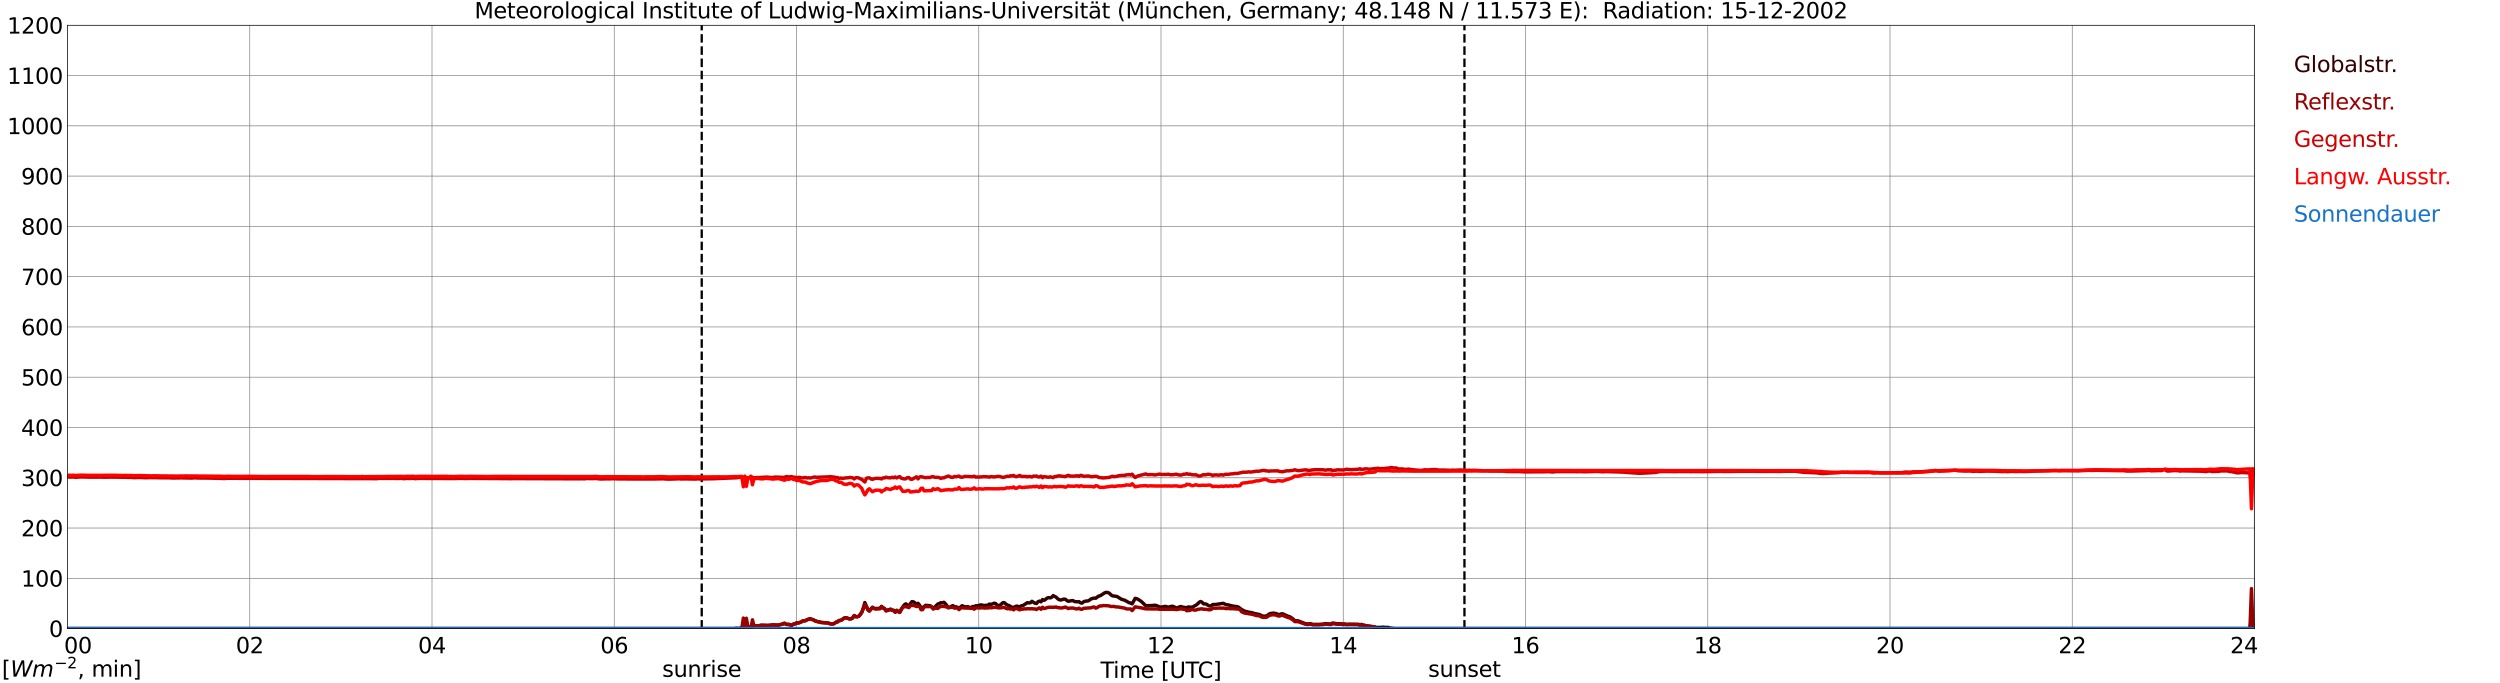 <?xml version="1.0" encoding="utf-8" standalone="no"?>
<!DOCTYPE svg PUBLIC "-//W3C//DTD SVG 1.1//EN"
  "http://www.w3.org/Graphics/SVG/1.1/DTD/svg11.dtd">
<svg xmlns:xlink="http://www.w3.org/1999/xlink" width="1085.4pt" height="296.64pt" viewBox="0 0 1085.4 296.64" xmlns="http://www.w3.org/2000/svg" version="1.1">
 <defs>
  <style type="text/css">*{stroke-linejoin: round; stroke-linecap: butt}</style>
 </defs>
 <g id="figure_1">
  <g id="patch_1">
   <path d="M 0 296.64 
L 1085.4 296.64 
L 1085.4 0 
L 0 0 
z
" style="fill: #ffffff"/>
  </g>
  <g id="axes_1">
   <g id="patch_2">
    <path d="M 29.306 272.909 
L 978.814 272.909 
L 978.814 10.976 
L 29.306 10.976 
z
" style="fill: #ffffff"/>
   </g>
   <g id="patch_3">
    <path d="M 978.814 272.909 
L 978.814 272.909 
L 978.814 10.976 
L 978.814 10.976 
z
" clip-path="url(#p28d96da7e5)" style="fill: #d3d3d3; opacity: 0.25; stroke: #d3d3d3; stroke-linejoin: miter"/>
   </g>
   <g id="matplotlib.axis_1">
    <g id="xtick_1">
     <g id="line2d_1">
      <path d="M 29.306 272.909 
L 29.306 10.976 
" clip-path="url(#p28d96da7e5)" style="fill: none; stroke: #808080; stroke-width: 0.3; stroke-linecap: square"/>
     </g>
     <g id="line2d_2"/>
     <g id="text_1">
      <!--    00 -->
      <g transform="translate(18.733 283.627) scale(0.095 -0.095)">
       <defs>
        <path id="DejaVuSans-20" transform="scale(0.016)"/>
        <path id="DejaVuSans-30" d="M 2034 4250 
Q 1547 4250 1301 3770 
Q 1056 3291 1056 2328 
Q 1056 1369 1301 889 
Q 1547 409 2034 409 
Q 2525 409 2770 889 
Q 3016 1369 3016 2328 
Q 3016 3291 2770 3770 
Q 2525 4250 2034 4250 
z
M 2034 4750 
Q 2819 4750 3233 4129 
Q 3647 3509 3647 2328 
Q 3647 1150 3233 529 
Q 2819 -91 2034 -91 
Q 1250 -91 836 529 
Q 422 1150 422 2328 
Q 422 3509 836 4129 
Q 1250 4750 2034 4750 
z
" transform="scale(0.016)"/>
       </defs>
       <use xlink:href="#DejaVuSans-20"/>
       <use xlink:href="#DejaVuSans-20" transform="translate(31.787 0)"/>
       <use xlink:href="#DejaVuSans-20" transform="translate(63.574 0)"/>
       <use xlink:href="#DejaVuSans-30" transform="translate(95.361 0)"/>
       <use xlink:href="#DejaVuSans-30" transform="translate(158.984 0)"/>
      </g>
     </g>
    </g>
    <g id="xtick_2">
     <g id="line2d_3">
      <path d="M 108.431 272.909 
L 108.431 10.976 
" clip-path="url(#p28d96da7e5)" style="fill: none; stroke: #808080; stroke-width: 0.3; stroke-linecap: square"/>
     </g>
     <g id="line2d_4"/>
     <g id="text_2">
      <!-- 02 -->
      <g transform="translate(102.387 283.627) scale(0.095 -0.095)">
       <defs>
        <path id="DejaVuSans-32" d="M 1228 531 
L 3431 531 
L 3431 0 
L 469 0 
L 469 531 
Q 828 903 1448 1529 
Q 2069 2156 2228 2338 
Q 2531 2678 2651 2914 
Q 2772 3150 2772 3378 
Q 2772 3750 2511 3984 
Q 2250 4219 1831 4219 
Q 1534 4219 1204 4116 
Q 875 4013 500 3803 
L 500 4441 
Q 881 4594 1212 4672 
Q 1544 4750 1819 4750 
Q 2544 4750 2975 4387 
Q 3406 4025 3406 3419 
Q 3406 3131 3298 2873 
Q 3191 2616 2906 2266 
Q 2828 2175 2409 1742 
Q 1991 1309 1228 531 
z
" transform="scale(0.016)"/>
       </defs>
       <use xlink:href="#DejaVuSans-30"/>
       <use xlink:href="#DejaVuSans-32" transform="translate(63.623 0)"/>
      </g>
     </g>
    </g>
    <g id="xtick_3">
     <g id="line2d_5">
      <path d="M 187.557 272.909 
L 187.557 10.976 
" clip-path="url(#p28d96da7e5)" style="fill: none; stroke: #808080; stroke-width: 0.3; stroke-linecap: square"/>
     </g>
     <g id="line2d_6"/>
     <g id="text_3">
      <!-- 04 -->
      <g transform="translate(181.513 283.627) scale(0.095 -0.095)">
       <defs>
        <path id="DejaVuSans-34" d="M 2419 4116 
L 825 1625 
L 2419 1625 
L 2419 4116 
z
M 2253 4666 
L 3047 4666 
L 3047 1625 
L 3713 1625 
L 3713 1100 
L 3047 1100 
L 3047 0 
L 2419 0 
L 2419 1100 
L 313 1100 
L 313 1709 
L 2253 4666 
z
" transform="scale(0.016)"/>
       </defs>
       <use xlink:href="#DejaVuSans-30"/>
       <use xlink:href="#DejaVuSans-34" transform="translate(63.623 0)"/>
      </g>
     </g>
    </g>
    <g id="xtick_4">
     <g id="line2d_7">
      <path d="M 266.683 272.909 
L 266.683 10.976 
" clip-path="url(#p28d96da7e5)" style="fill: none; stroke: #808080; stroke-width: 0.3; stroke-linecap: square"/>
     </g>
     <g id="line2d_8"/>
     <g id="text_4">
      <!-- 06 -->
      <g transform="translate(260.638 283.627) scale(0.095 -0.095)">
       <defs>
        <path id="DejaVuSans-36" d="M 2113 2584 
Q 1688 2584 1439 2293 
Q 1191 2003 1191 1497 
Q 1191 994 1439 701 
Q 1688 409 2113 409 
Q 2538 409 2786 701 
Q 3034 994 3034 1497 
Q 3034 2003 2786 2293 
Q 2538 2584 2113 2584 
z
M 3366 4563 
L 3366 3988 
Q 3128 4100 2886 4159 
Q 2644 4219 2406 4219 
Q 1781 4219 1451 3797 
Q 1122 3375 1075 2522 
Q 1259 2794 1537 2939 
Q 1816 3084 2150 3084 
Q 2853 3084 3261 2657 
Q 3669 2231 3669 1497 
Q 3669 778 3244 343 
Q 2819 -91 2113 -91 
Q 1303 -91 875 529 
Q 447 1150 447 2328 
Q 447 3434 972 4092 
Q 1497 4750 2381 4750 
Q 2619 4750 2861 4703 
Q 3103 4656 3366 4563 
z
" transform="scale(0.016)"/>
       </defs>
       <use xlink:href="#DejaVuSans-30"/>
       <use xlink:href="#DejaVuSans-36" transform="translate(63.623 0)"/>
      </g>
     </g>
    </g>
    <g id="xtick_5">
     <g id="line2d_9">
      <path d="M 345.808 272.909 
L 345.808 10.976 
" clip-path="url(#p28d96da7e5)" style="fill: none; stroke: #808080; stroke-width: 0.3; stroke-linecap: square"/>
     </g>
     <g id="line2d_10"/>
     <g id="text_5">
      <!-- 08 -->
      <g transform="translate(339.764 283.627) scale(0.095 -0.095)">
       <defs>
        <path id="DejaVuSans-38" d="M 2034 2216 
Q 1584 2216 1326 1975 
Q 1069 1734 1069 1313 
Q 1069 891 1326 650 
Q 1584 409 2034 409 
Q 2484 409 2743 651 
Q 3003 894 3003 1313 
Q 3003 1734 2745 1975 
Q 2488 2216 2034 2216 
z
M 1403 2484 
Q 997 2584 770 2862 
Q 544 3141 544 3541 
Q 544 4100 942 4425 
Q 1341 4750 2034 4750 
Q 2731 4750 3128 4425 
Q 3525 4100 3525 3541 
Q 3525 3141 3298 2862 
Q 3072 2584 2669 2484 
Q 3125 2378 3379 2068 
Q 3634 1759 3634 1313 
Q 3634 634 3220 271 
Q 2806 -91 2034 -91 
Q 1263 -91 848 271 
Q 434 634 434 1313 
Q 434 1759 690 2068 
Q 947 2378 1403 2484 
z
M 1172 3481 
Q 1172 3119 1398 2916 
Q 1625 2713 2034 2713 
Q 2441 2713 2670 2916 
Q 2900 3119 2900 3481 
Q 2900 3844 2670 4047 
Q 2441 4250 2034 4250 
Q 1625 4250 1398 4047 
Q 1172 3844 1172 3481 
z
" transform="scale(0.016)"/>
       </defs>
       <use xlink:href="#DejaVuSans-30"/>
       <use xlink:href="#DejaVuSans-38" transform="translate(63.623 0)"/>
      </g>
     </g>
    </g>
    <g id="xtick_6">
     <g id="line2d_11">
      <path d="M 424.934 272.909 
L 424.934 10.976 
" clip-path="url(#p28d96da7e5)" style="fill: none; stroke: #808080; stroke-width: 0.3; stroke-linecap: square"/>
     </g>
     <g id="line2d_12"/>
     <g id="text_6">
      <!-- 10 -->
      <g transform="translate(418.89 283.627) scale(0.095 -0.095)">
       <defs>
        <path id="DejaVuSans-31" d="M 794 531 
L 1825 531 
L 1825 4091 
L 703 3866 
L 703 4441 
L 1819 4666 
L 2450 4666 
L 2450 531 
L 3481 531 
L 3481 0 
L 794 0 
L 794 531 
z
" transform="scale(0.016)"/>
       </defs>
       <use xlink:href="#DejaVuSans-31"/>
       <use xlink:href="#DejaVuSans-30" transform="translate(63.623 0)"/>
      </g>
     </g>
    </g>
    <g id="xtick_7">
     <g id="line2d_13">
      <path d="M 504.06 272.909 
L 504.06 10.976 
" clip-path="url(#p28d96da7e5)" style="fill: none; stroke: #808080; stroke-width: 0.3; stroke-linecap: square"/>
     </g>
     <g id="line2d_14"/>
     <g id="text_7">
      <!-- 12 -->
      <g transform="translate(498.015 283.627) scale(0.095 -0.095)">
       <use xlink:href="#DejaVuSans-31"/>
       <use xlink:href="#DejaVuSans-32" transform="translate(63.623 0)"/>
      </g>
     </g>
    </g>
    <g id="xtick_8">
     <g id="line2d_15">
      <path d="M 583.185 272.909 
L 583.185 10.976 
" clip-path="url(#p28d96da7e5)" style="fill: none; stroke: #808080; stroke-width: 0.3; stroke-linecap: square"/>
     </g>
     <g id="line2d_16"/>
     <g id="text_8">
      <!-- 14 -->
      <g transform="translate(577.141 283.627) scale(0.095 -0.095)">
       <use xlink:href="#DejaVuSans-31"/>
       <use xlink:href="#DejaVuSans-34" transform="translate(63.623 0)"/>
      </g>
     </g>
    </g>
    <g id="xtick_9">
     <g id="line2d_17">
      <path d="M 662.311 272.909 
L 662.311 10.976 
" clip-path="url(#p28d96da7e5)" style="fill: none; stroke: #808080; stroke-width: 0.3; stroke-linecap: square"/>
     </g>
     <g id="line2d_18"/>
     <g id="text_9">
      <!-- 16 -->
      <g transform="translate(656.267 283.627) scale(0.095 -0.095)">
       <use xlink:href="#DejaVuSans-31"/>
       <use xlink:href="#DejaVuSans-36" transform="translate(63.623 0)"/>
      </g>
     </g>
    </g>
    <g id="xtick_10">
     <g id="line2d_19">
      <path d="M 741.437 272.909 
L 741.437 10.976 
" clip-path="url(#p28d96da7e5)" style="fill: none; stroke: #808080; stroke-width: 0.3; stroke-linecap: square"/>
     </g>
     <g id="line2d_20"/>
     <g id="text_10">
      <!-- 18 -->
      <g transform="translate(735.392 283.627) scale(0.095 -0.095)">
       <use xlink:href="#DejaVuSans-31"/>
       <use xlink:href="#DejaVuSans-38" transform="translate(63.623 0)"/>
      </g>
     </g>
    </g>
    <g id="xtick_11">
     <g id="line2d_21">
      <path d="M 820.562 272.909 
L 820.562 10.976 
" clip-path="url(#p28d96da7e5)" style="fill: none; stroke: #808080; stroke-width: 0.3; stroke-linecap: square"/>
     </g>
     <g id="line2d_22"/>
     <g id="text_11">
      <!-- 20 -->
      <g transform="translate(814.518 283.627) scale(0.095 -0.095)">
       <use xlink:href="#DejaVuSans-32"/>
       <use xlink:href="#DejaVuSans-30" transform="translate(63.623 0)"/>
      </g>
     </g>
    </g>
    <g id="xtick_12">
     <g id="line2d_23">
      <path d="M 899.688 272.909 
L 899.688 10.976 
" clip-path="url(#p28d96da7e5)" style="fill: none; stroke: #808080; stroke-width: 0.3; stroke-linecap: square"/>
     </g>
     <g id="line2d_24"/>
     <g id="text_12">
      <!-- 22 -->
      <g transform="translate(893.644 283.627) scale(0.095 -0.095)">
       <use xlink:href="#DejaVuSans-32"/>
       <use xlink:href="#DejaVuSans-32" transform="translate(63.623 0)"/>
      </g>
     </g>
    </g>
    <g id="xtick_13">
     <g id="line2d_25">
      <path d="M 978.814 272.909 
L 978.814 10.976 
" clip-path="url(#p28d96da7e5)" style="fill: none; stroke: #808080; stroke-width: 0.3; stroke-linecap: square"/>
     </g>
     <g id="line2d_26"/>
     <g id="text_13">
      <!-- 24    -->
      <g transform="translate(968.241 283.627) scale(0.095 -0.095)">
       <use xlink:href="#DejaVuSans-32"/>
       <use xlink:href="#DejaVuSans-34" transform="translate(63.623 0)"/>
       <use xlink:href="#DejaVuSans-20" transform="translate(127.246 0)"/>
       <use xlink:href="#DejaVuSans-20" transform="translate(159.033 0)"/>
       <use xlink:href="#DejaVuSans-20" transform="translate(190.82 0)"/>
      </g>
     </g>
    </g>
    <g id="text_14">
     <!-- Time [UTC] -->
     <g transform="translate(477.806 294.322) scale(0.095 -0.095)">
      <defs>
       <path id="DejaVuSans-54" d="M -19 4666 
L 3928 4666 
L 3928 4134 
L 2272 4134 
L 2272 0 
L 1638 0 
L 1638 4134 
L -19 4134 
L -19 4666 
z
" transform="scale(0.016)"/>
       <path id="DejaVuSans-69" d="M 603 3500 
L 1178 3500 
L 1178 0 
L 603 0 
L 603 3500 
z
M 603 4863 
L 1178 4863 
L 1178 4134 
L 603 4134 
L 603 4863 
z
" transform="scale(0.016)"/>
       <path id="DejaVuSans-6d" d="M 3328 2828 
Q 3544 3216 3844 3400 
Q 4144 3584 4550 3584 
Q 5097 3584 5394 3201 
Q 5691 2819 5691 2113 
L 5691 0 
L 5113 0 
L 5113 2094 
Q 5113 2597 4934 2840 
Q 4756 3084 4391 3084 
Q 3944 3084 3684 2787 
Q 3425 2491 3425 1978 
L 3425 0 
L 2847 0 
L 2847 2094 
Q 2847 2600 2669 2842 
Q 2491 3084 2119 3084 
Q 1678 3084 1418 2786 
Q 1159 2488 1159 1978 
L 1159 0 
L 581 0 
L 581 3500 
L 1159 3500 
L 1159 2956 
Q 1356 3278 1631 3431 
Q 1906 3584 2284 3584 
Q 2666 3584 2933 3390 
Q 3200 3197 3328 2828 
z
" transform="scale(0.016)"/>
       <path id="DejaVuSans-65" d="M 3597 1894 
L 3597 1613 
L 953 1613 
Q 991 1019 1311 708 
Q 1631 397 2203 397 
Q 2534 397 2845 478 
Q 3156 559 3463 722 
L 3463 178 
Q 3153 47 2828 -22 
Q 2503 -91 2169 -91 
Q 1331 -91 842 396 
Q 353 884 353 1716 
Q 353 2575 817 3079 
Q 1281 3584 2069 3584 
Q 2775 3584 3186 3129 
Q 3597 2675 3597 1894 
z
M 3022 2063 
Q 3016 2534 2758 2815 
Q 2500 3097 2075 3097 
Q 1594 3097 1305 2825 
Q 1016 2553 972 2059 
L 3022 2063 
z
" transform="scale(0.016)"/>
       <path id="DejaVuSans-5b" d="M 550 4863 
L 1875 4863 
L 1875 4416 
L 1125 4416 
L 1125 -397 
L 1875 -397 
L 1875 -844 
L 550 -844 
L 550 4863 
z
" transform="scale(0.016)"/>
       <path id="DejaVuSans-55" d="M 556 4666 
L 1191 4666 
L 1191 1831 
Q 1191 1081 1462 751 
Q 1734 422 2344 422 
Q 2950 422 3222 751 
Q 3494 1081 3494 1831 
L 3494 4666 
L 4128 4666 
L 4128 1753 
Q 4128 841 3676 375 
Q 3225 -91 2344 -91 
Q 1459 -91 1007 375 
Q 556 841 556 1753 
L 556 4666 
z
" transform="scale(0.016)"/>
       <path id="DejaVuSans-43" d="M 4122 4306 
L 4122 3641 
Q 3803 3938 3442 4084 
Q 3081 4231 2675 4231 
Q 1875 4231 1450 3742 
Q 1025 3253 1025 2328 
Q 1025 1406 1450 917 
Q 1875 428 2675 428 
Q 3081 428 3442 575 
Q 3803 722 4122 1019 
L 4122 359 
Q 3791 134 3420 21 
Q 3050 -91 2638 -91 
Q 1578 -91 968 557 
Q 359 1206 359 2328 
Q 359 3453 968 4101 
Q 1578 4750 2638 4750 
Q 3056 4750 3426 4639 
Q 3797 4528 4122 4306 
z
" transform="scale(0.016)"/>
       <path id="DejaVuSans-5d" d="M 1947 4863 
L 1947 -844 
L 622 -844 
L 622 -397 
L 1369 -397 
L 1369 4416 
L 622 4416 
L 622 4863 
L 1947 4863 
z
" transform="scale(0.016)"/>
      </defs>
      <use xlink:href="#DejaVuSans-54"/>
      <use xlink:href="#DejaVuSans-69" transform="translate(57.959 0)"/>
      <use xlink:href="#DejaVuSans-6d" transform="translate(85.742 0)"/>
      <use xlink:href="#DejaVuSans-65" transform="translate(183.154 0)"/>
      <use xlink:href="#DejaVuSans-20" transform="translate(244.678 0)"/>
      <use xlink:href="#DejaVuSans-5b" transform="translate(276.465 0)"/>
      <use xlink:href="#DejaVuSans-55" transform="translate(315.479 0)"/>
      <use xlink:href="#DejaVuSans-54" transform="translate(388.672 0)"/>
      <use xlink:href="#DejaVuSans-43" transform="translate(443.881 0)"/>
      <use xlink:href="#DejaVuSans-5d" transform="translate(513.705 0)"/>
     </g>
    </g>
   </g>
   <g id="matplotlib.axis_2">
    <g id="ytick_1">
     <g id="line2d_27">
      <path d="M 29.306 272.909 
L 978.814 272.909 
" clip-path="url(#p28d96da7e5)" style="fill: none; stroke: #808080; stroke-width: 0.3; stroke-linecap: square"/>
     </g>
     <g id="line2d_28"/>
     <g id="text_15">
      <!-- 0 -->
      <g transform="translate(21.261 276.518) scale(0.095 -0.095)">
       <use xlink:href="#DejaVuSans-30"/>
      </g>
     </g>
    </g>
    <g id="ytick_2">
     <g id="line2d_29">
      <path d="M 29.306 251.081 
L 978.814 251.081 
" clip-path="url(#p28d96da7e5)" style="fill: none; stroke: #808080; stroke-width: 0.3; stroke-linecap: square"/>
     </g>
     <g id="line2d_30"/>
     <g id="text_16">
      <!-- 100 -->
      <g transform="translate(9.173 254.69) scale(0.095 -0.095)">
       <use xlink:href="#DejaVuSans-31"/>
       <use xlink:href="#DejaVuSans-30" transform="translate(63.623 0)"/>
       <use xlink:href="#DejaVuSans-30" transform="translate(127.246 0)"/>
      </g>
     </g>
    </g>
    <g id="ytick_3">
     <g id="line2d_31">
      <path d="M 29.306 229.253 
L 978.814 229.253 
" clip-path="url(#p28d96da7e5)" style="fill: none; stroke: #808080; stroke-width: 0.3; stroke-linecap: square"/>
     </g>
     <g id="line2d_32"/>
     <g id="text_17">
      <!-- 200 -->
      <g transform="translate(9.173 232.863) scale(0.095 -0.095)">
       <use xlink:href="#DejaVuSans-32"/>
       <use xlink:href="#DejaVuSans-30" transform="translate(63.623 0)"/>
       <use xlink:href="#DejaVuSans-30" transform="translate(127.246 0)"/>
      </g>
     </g>
    </g>
    <g id="ytick_4">
     <g id="line2d_33">
      <path d="M 29.306 207.426 
L 978.814 207.426 
" clip-path="url(#p28d96da7e5)" style="fill: none; stroke: #808080; stroke-width: 0.3; stroke-linecap: square"/>
     </g>
     <g id="line2d_34"/>
     <g id="text_18">
      <!-- 300 -->
      <g transform="translate(9.173 211.035) scale(0.095 -0.095)">
       <defs>
        <path id="DejaVuSans-33" d="M 2597 2516 
Q 3050 2419 3304 2112 
Q 3559 1806 3559 1356 
Q 3559 666 3084 287 
Q 2609 -91 1734 -91 
Q 1441 -91 1130 -33 
Q 819 25 488 141 
L 488 750 
Q 750 597 1062 519 
Q 1375 441 1716 441 
Q 2309 441 2620 675 
Q 2931 909 2931 1356 
Q 2931 1769 2642 2001 
Q 2353 2234 1838 2234 
L 1294 2234 
L 1294 2753 
L 1863 2753 
Q 2328 2753 2575 2939 
Q 2822 3125 2822 3475 
Q 2822 3834 2567 4026 
Q 2313 4219 1838 4219 
Q 1578 4219 1281 4162 
Q 984 4106 628 3988 
L 628 4550 
Q 988 4650 1302 4700 
Q 1616 4750 1894 4750 
Q 2613 4750 3031 4423 
Q 3450 4097 3450 3541 
Q 3450 3153 3228 2886 
Q 3006 2619 2597 2516 
z
" transform="scale(0.016)"/>
       </defs>
       <use xlink:href="#DejaVuSans-33"/>
       <use xlink:href="#DejaVuSans-30" transform="translate(63.623 0)"/>
       <use xlink:href="#DejaVuSans-30" transform="translate(127.246 0)"/>
      </g>
     </g>
    </g>
    <g id="ytick_5">
     <g id="line2d_35">
      <path d="M 29.306 185.598 
L 978.814 185.598 
" clip-path="url(#p28d96da7e5)" style="fill: none; stroke: #808080; stroke-width: 0.3; stroke-linecap: square"/>
     </g>
     <g id="line2d_36"/>
     <g id="text_19">
      <!-- 400 -->
      <g transform="translate(9.173 189.207) scale(0.095 -0.095)">
       <use xlink:href="#DejaVuSans-34"/>
       <use xlink:href="#DejaVuSans-30" transform="translate(63.623 0)"/>
       <use xlink:href="#DejaVuSans-30" transform="translate(127.246 0)"/>
      </g>
     </g>
    </g>
    <g id="ytick_6">
     <g id="line2d_37">
      <path d="M 29.306 163.77 
L 978.814 163.77 
" clip-path="url(#p28d96da7e5)" style="fill: none; stroke: #808080; stroke-width: 0.3; stroke-linecap: square"/>
     </g>
     <g id="line2d_38"/>
     <g id="text_20">
      <!-- 500 -->
      <g transform="translate(9.173 167.379) scale(0.095 -0.095)">
       <defs>
        <path id="DejaVuSans-35" d="M 691 4666 
L 3169 4666 
L 3169 4134 
L 1269 4134 
L 1269 2991 
Q 1406 3038 1543 3061 
Q 1681 3084 1819 3084 
Q 2600 3084 3056 2656 
Q 3513 2228 3513 1497 
Q 3513 744 3044 326 
Q 2575 -91 1722 -91 
Q 1428 -91 1123 -41 
Q 819 9 494 109 
L 494 744 
Q 775 591 1075 516 
Q 1375 441 1709 441 
Q 2250 441 2565 725 
Q 2881 1009 2881 1497 
Q 2881 1984 2565 2268 
Q 2250 2553 1709 2553 
Q 1456 2553 1204 2497 
Q 953 2441 691 2322 
L 691 4666 
z
" transform="scale(0.016)"/>
       </defs>
       <use xlink:href="#DejaVuSans-35"/>
       <use xlink:href="#DejaVuSans-30" transform="translate(63.623 0)"/>
       <use xlink:href="#DejaVuSans-30" transform="translate(127.246 0)"/>
      </g>
     </g>
    </g>
    <g id="ytick_7">
     <g id="line2d_39">
      <path d="M 29.306 141.942 
L 978.814 141.942 
" clip-path="url(#p28d96da7e5)" style="fill: none; stroke: #808080; stroke-width: 0.3; stroke-linecap: square"/>
     </g>
     <g id="line2d_40"/>
     <g id="text_21">
      <!-- 600 -->
      <g transform="translate(9.173 145.551) scale(0.095 -0.095)">
       <use xlink:href="#DejaVuSans-36"/>
       <use xlink:href="#DejaVuSans-30" transform="translate(63.623 0)"/>
       <use xlink:href="#DejaVuSans-30" transform="translate(127.246 0)"/>
      </g>
     </g>
    </g>
    <g id="ytick_8">
     <g id="line2d_41">
      <path d="M 29.306 120.114 
L 978.814 120.114 
" clip-path="url(#p28d96da7e5)" style="fill: none; stroke: #808080; stroke-width: 0.3; stroke-linecap: square"/>
     </g>
     <g id="line2d_42"/>
     <g id="text_22">
      <!-- 700 -->
      <g transform="translate(9.173 123.724) scale(0.095 -0.095)">
       <defs>
        <path id="DejaVuSans-37" d="M 525 4666 
L 3525 4666 
L 3525 4397 
L 1831 0 
L 1172 0 
L 2766 4134 
L 525 4134 
L 525 4666 
z
" transform="scale(0.016)"/>
       </defs>
       <use xlink:href="#DejaVuSans-37"/>
       <use xlink:href="#DejaVuSans-30" transform="translate(63.623 0)"/>
       <use xlink:href="#DejaVuSans-30" transform="translate(127.246 0)"/>
      </g>
     </g>
    </g>
    <g id="ytick_9">
     <g id="line2d_43">
      <path d="M 29.306 98.287 
L 978.814 98.287 
" clip-path="url(#p28d96da7e5)" style="fill: none; stroke: #808080; stroke-width: 0.3; stroke-linecap: square"/>
     </g>
     <g id="line2d_44"/>
     <g id="text_23">
      <!-- 800 -->
      <g transform="translate(9.173 101.896) scale(0.095 -0.095)">
       <use xlink:href="#DejaVuSans-38"/>
       <use xlink:href="#DejaVuSans-30" transform="translate(63.623 0)"/>
       <use xlink:href="#DejaVuSans-30" transform="translate(127.246 0)"/>
      </g>
     </g>
    </g>
    <g id="ytick_10">
     <g id="line2d_45">
      <path d="M 29.306 76.459 
L 978.814 76.459 
" clip-path="url(#p28d96da7e5)" style="fill: none; stroke: #808080; stroke-width: 0.3; stroke-linecap: square"/>
     </g>
     <g id="line2d_46"/>
     <g id="text_24">
      <!-- 900 -->
      <g transform="translate(9.173 80.068) scale(0.095 -0.095)">
       <defs>
        <path id="DejaVuSans-39" d="M 703 97 
L 703 672 
Q 941 559 1184 500 
Q 1428 441 1663 441 
Q 2288 441 2617 861 
Q 2947 1281 2994 2138 
Q 2813 1869 2534 1725 
Q 2256 1581 1919 1581 
Q 1219 1581 811 2004 
Q 403 2428 403 3163 
Q 403 3881 828 4315 
Q 1253 4750 1959 4750 
Q 2769 4750 3195 4129 
Q 3622 3509 3622 2328 
Q 3622 1225 3098 567 
Q 2575 -91 1691 -91 
Q 1453 -91 1209 -44 
Q 966 3 703 97 
z
M 1959 2075 
Q 2384 2075 2632 2365 
Q 2881 2656 2881 3163 
Q 2881 3666 2632 3958 
Q 2384 4250 1959 4250 
Q 1534 4250 1286 3958 
Q 1038 3666 1038 3163 
Q 1038 2656 1286 2365 
Q 1534 2075 1959 2075 
z
" transform="scale(0.016)"/>
       </defs>
       <use xlink:href="#DejaVuSans-39"/>
       <use xlink:href="#DejaVuSans-30" transform="translate(63.623 0)"/>
       <use xlink:href="#DejaVuSans-30" transform="translate(127.246 0)"/>
      </g>
     </g>
    </g>
    <g id="ytick_11">
     <g id="line2d_47">
      <path d="M 29.306 54.631 
L 978.814 54.631 
" clip-path="url(#p28d96da7e5)" style="fill: none; stroke: #808080; stroke-width: 0.3; stroke-linecap: square"/>
     </g>
     <g id="line2d_48"/>
     <g id="text_25">
      <!-- 1000 -->
      <g transform="translate(3.128 58.24) scale(0.095 -0.095)">
       <use xlink:href="#DejaVuSans-31"/>
       <use xlink:href="#DejaVuSans-30" transform="translate(63.623 0)"/>
       <use xlink:href="#DejaVuSans-30" transform="translate(127.246 0)"/>
       <use xlink:href="#DejaVuSans-30" transform="translate(190.869 0)"/>
      </g>
     </g>
    </g>
    <g id="ytick_12">
     <g id="line2d_49">
      <path d="M 29.306 32.803 
L 978.814 32.803 
" clip-path="url(#p28d96da7e5)" style="fill: none; stroke: #808080; stroke-width: 0.3; stroke-linecap: square"/>
     </g>
     <g id="line2d_50"/>
     <g id="text_26">
      <!-- 1100 -->
      <g transform="translate(3.128 36.413) scale(0.095 -0.095)">
       <use xlink:href="#DejaVuSans-31"/>
       <use xlink:href="#DejaVuSans-31" transform="translate(63.623 0)"/>
       <use xlink:href="#DejaVuSans-30" transform="translate(127.246 0)"/>
       <use xlink:href="#DejaVuSans-30" transform="translate(190.869 0)"/>
      </g>
     </g>
    </g>
    <g id="ytick_13">
     <g id="line2d_51">
      <path d="M 29.306 10.976 
L 978.814 10.976 
" clip-path="url(#p28d96da7e5)" style="fill: none; stroke: #808080; stroke-width: 0.3; stroke-linecap: square"/>
     </g>
     <g id="line2d_52"/>
     <g id="text_27">
      <!-- 1200 -->
      <g transform="translate(3.128 14.585) scale(0.095 -0.095)">
       <use xlink:href="#DejaVuSans-31"/>
       <use xlink:href="#DejaVuSans-32" transform="translate(63.623 0)"/>
       <use xlink:href="#DejaVuSans-30" transform="translate(127.246 0)"/>
       <use xlink:href="#DejaVuSans-30" transform="translate(190.869 0)"/>
      </g>
     </g>
    </g>
   </g>
   <g id="line2d_53">
    <path d="M 304.663 272.909 
L 304.663 10.976 
" clip-path="url(#p28d96da7e5)" style="fill: none; stroke-dasharray: 3.7,1.6; stroke-dashoffset: 0; stroke: #000000"/>
   </g>
   <g id="line2d_54">
    <path d="M 635.804 272.909 
L 635.804 10.976 
" clip-path="url(#p28d96da7e5)" style="fill: none; stroke-dasharray: 3.7,1.6; stroke-dashoffset: 0; stroke: #000000"/>
   </g>
   <g id="line2d_55">
    <path d="M 29.306 272.909 
L 318.774 272.909 
L 319.433 272.78 
L 320.093 272.78 
L 320.752 272.909 
L 321.411 272.643 
L 322.071 272.688 
L 322.73 272.14 
L 323.39 272.37 
L 324.049 272.003 
L 325.368 272.095 
L 326.027 272.461 
L 327.346 271.82 
L 328.665 271.682 
L 329.324 271.774 
L 329.983 271.545 
L 330.643 271.453 
L 333.28 271.545 
L 334.599 271.453 
L 335.258 271.315 
L 337.896 271.407 
L 339.874 270.905 
L 340.533 270.584 
L 341.193 270.951 
L 341.852 271.134 
L 342.512 271.043 
L 343.171 271.407 
L 343.83 271.407 
L 344.49 270.951 
L 345.149 270.859 
L 345.808 270.447 
L 346.468 270.447 
L 347.127 270.309 
L 347.787 270.034 
L 348.446 269.624 
L 349.765 269.44 
L 350.424 269.028 
L 351.743 268.617 
L 352.402 268.89 
L 353.062 269.028 
L 353.721 269.486 
L 355.04 269.899 
L 355.699 269.988 
L 356.359 270.217 
L 359.655 270.492 
L 360.315 270.813 
L 361.634 270.905 
L 362.293 270.63 
L 362.952 270.126 
L 363.612 269.988 
L 364.271 269.395 
L 364.93 269.349 
L 365.59 269.028 
L 366.249 268.48 
L 366.909 268.205 
L 367.568 268.251 
L 368.887 268.707 
L 369.546 268.617 
L 370.206 268.251 
L 370.865 267.244 
L 371.524 267.701 
L 372.184 267.747 
L 372.843 267.517 
L 373.502 266.786 
L 374.162 265.78 
L 374.821 263.994 
L 375.481 261.615 
L 376.799 264.682 
L 377.459 265.184 
L 378.777 263.628 
L 379.437 264.04 
L 380.096 264.224 
L 381.415 264.132 
L 382.074 264.086 
L 382.734 263.263 
L 383.393 263.857 
L 384.053 264.178 
L 384.712 265.092 
L 386.69 264.453 
L 387.349 264.863 
L 388.009 264.955 
L 388.668 265.688 
L 389.328 264.955 
L 389.987 265.459 
L 390.646 265.734 
L 391.306 264.453 
L 392.624 262.576 
L 393.284 262.165 
L 394.603 263.171 
L 395.262 262.028 
L 395.921 261.203 
L 396.581 261.294 
L 397.24 261.707 
L 397.899 263.171 
L 398.559 261.936 
L 399.218 262.713 
L 399.878 263.857 
L 400.537 263.903 
L 401.856 262.805 
L 403.834 262.988 
L 405.153 263.949 
L 405.812 263.628 
L 407.131 262.257 
L 407.79 262.028 
L 408.45 261.661 
L 409.109 261.798 
L 409.768 261.478 
L 410.428 262.074 
L 411.746 263.811 
L 412.406 263.673 
L 413.065 263.217 
L 413.725 262.942 
L 414.384 263.538 
L 415.043 263.446 
L 415.703 263.673 
L 416.362 264.132 
L 417.681 262.988 
L 419 263.492 
L 420.318 263.401 
L 420.978 263.765 
L 421.637 263.719 
L 422.297 263.309 
L 422.956 263.446 
L 423.615 262.988 
L 424.275 263.034 
L 425.593 262.667 
L 426.253 262.621 
L 426.912 262.896 
L 428.89 262.759 
L 429.55 262.257 
L 430.209 262.392 
L 430.869 262.211 
L 431.528 261.89 
L 432.187 261.982 
L 432.847 262.621 
L 433.506 262.988 
L 434.165 262.759 
L 435.484 261.615 
L 436.144 261.707 
L 436.803 262.346 
L 437.462 262.759 
L 438.122 262.896 
L 438.781 263.401 
L 439.44 263.582 
L 440.1 263.903 
L 440.759 263.355 
L 441.419 263.126 
L 442.737 263.538 
L 443.397 262.988 
L 444.056 262.942 
L 446.034 261.661 
L 446.694 261.753 
L 447.353 261.707 
L 448.012 261.065 
L 449.331 261.89 
L 449.991 262.028 
L 450.65 261.248 
L 451.309 260.976 
L 451.969 261.294 
L 452.628 260.288 
L 453.287 260.655 
L 453.947 260.242 
L 454.606 259.648 
L 455.266 259.465 
L 455.925 259.603 
L 456.584 259.328 
L 457.244 258.594 
L 458.563 259.282 
L 459.222 259.967 
L 459.881 260.38 
L 460.541 260.517 
L 461.859 260.105 
L 462.519 260.15 
L 463.178 260.701 
L 463.838 261.065 
L 465.156 260.792 
L 465.816 260.746 
L 466.475 261.157 
L 467.794 261.294 
L 468.453 261.203 
L 469.113 261.753 
L 469.772 261.844 
L 470.431 261.294 
L 471.091 261.019 
L 472.409 260.884 
L 473.069 260.517 
L 473.728 260.013 
L 475.047 259.648 
L 475.706 259.738 
L 477.025 258.778 
L 477.685 258.64 
L 479.663 257.359 
L 480.322 257.175 
L 480.981 257.267 
L 481.641 257.542 
L 482.3 258.23 
L 482.96 258.686 
L 484.938 258.961 
L 486.916 260.196 
L 488.235 260.563 
L 489.553 261.294 
L 490.213 261.661 
L 490.872 261.798 
L 491.532 262.165 
L 492.85 259.784 
L 493.51 259.921 
L 494.169 260.242 
L 495.488 261.111 
L 497.466 262.988 
L 500.103 262.896 
L 501.422 262.759 
L 502.082 262.896 
L 503.4 263.492 
L 504.06 263.582 
L 506.038 263.263 
L 506.697 263.492 
L 507.357 263.582 
L 508.675 263.217 
L 509.335 263.263 
L 509.994 263.582 
L 510.654 264.04 
L 512.632 263.309 
L 513.95 263.719 
L 514.61 263.719 
L 515.269 263.903 
L 515.929 263.492 
L 516.588 263.628 
L 517.907 263.538 
L 518.566 263.08 
L 519.226 262.759 
L 519.885 262.257 
L 520.544 261.569 
L 521.204 261.157 
L 521.863 261.432 
L 522.522 262.165 
L 523.182 262.165 
L 523.841 262.346 
L 524.501 262.805 
L 525.16 263.126 
L 525.819 263.08 
L 526.479 262.484 
L 527.797 262.438 
L 531.094 261.936 
L 532.413 262.576 
L 533.073 262.576 
L 534.391 262.942 
L 535.71 263.217 
L 537.029 263.355 
L 537.688 263.582 
L 539.007 264.59 
L 540.326 265.321 
L 542.304 265.826 
L 543.623 266.009 
L 544.282 266.282 
L 546.919 266.832 
L 547.579 267.244 
L 548.238 267.472 
L 549.557 267.517 
L 550.216 267.244 
L 550.876 266.649 
L 551.535 266.374 
L 552.854 266.19 
L 554.173 266.419 
L 554.832 266.786 
L 555.491 266.832 
L 556.151 266.557 
L 556.81 266.465 
L 558.788 267.382 
L 560.107 267.838 
L 561.426 268.753 
L 562.085 269.486 
L 562.745 269.578 
L 563.404 269.486 
L 566.701 270.767 
L 568.02 270.951 
L 568.679 270.722 
L 569.998 271.088 
L 571.317 271.088 
L 572.635 271.088 
L 574.613 270.951 
L 575.273 270.767 
L 577.91 270.951 
L 578.57 270.492 
L 580.548 270.813 
L 581.867 270.813 
L 583.185 270.905 
L 583.845 270.905 
L 584.504 271.043 
L 585.823 270.997 
L 587.142 270.997 
L 589.779 271.043 
L 590.439 271.315 
L 591.098 271.088 
L 591.757 271.361 
L 592.417 271.453 
L 593.076 271.682 
L 594.395 271.82 
L 595.714 272.003 
L 597.032 272.232 
L 597.692 272.415 
L 599.67 272.37 
L 600.329 272.278 
L 601.648 272.415 
L 602.307 272.37 
L 602.967 272.461 
L 603.626 272.688 
L 605.604 272.909 
L 976.836 272.909 
L 977.495 268.15 
L 978.154 272.909 
L 978.154 272.909 
" clip-path="url(#p28d96da7e5)" style="fill: none; stroke: #330000; stroke-width: 1.5; stroke-linecap: square"/>
   </g>
   <g id="line2d_56">
    <path d="M 29.306 272.909 
L 322.071 272.909 
L 322.73 268.342 
L 323.39 272.909 
L 324.049 268.423 
L 324.708 272.103 
L 325.368 272.103 
L 326.027 272.909 
L 326.686 269.104 
L 327.346 271.831 
L 328.665 271.695 
L 329.324 271.785 
L 329.983 271.56 
L 330.643 271.468 
L 333.28 271.56 
L 334.599 271.468 
L 335.258 271.333 
L 337.896 271.422 
L 339.874 270.925 
L 340.533 270.608 
L 341.193 270.97 
L 341.852 271.152 
L 342.512 271.06 
L 343.171 271.422 
L 343.83 271.422 
L 344.49 270.97 
L 345.149 270.879 
L 345.808 270.471 
L 346.468 270.471 
L 347.127 270.335 
L 347.787 270.065 
L 348.446 269.656 
L 349.765 269.475 
L 350.424 269.067 
L 351.743 268.659 
L 352.402 268.932 
L 353.062 269.067 
L 353.721 269.521 
L 355.04 269.927 
L 355.699 270.019 
L 356.359 270.246 
L 359.655 270.516 
L 360.315 270.833 
L 361.634 270.925 
L 362.293 270.652 
L 362.952 270.154 
L 363.612 270.019 
L 364.271 269.429 
L 364.93 269.384 
L 365.59 269.067 
L 366.249 268.524 
L 366.909 268.251 
L 367.568 268.297 
L 368.887 268.751 
L 369.546 268.659 
L 370.206 268.297 
L 370.865 267.301 
L 371.524 267.753 
L 372.184 267.799 
L 372.843 267.572 
L 373.502 266.847 
L 374.162 265.85 
L 375.481 262.438 
L 376.14 263.374 
L 376.799 264.819 
L 377.459 265.321 
L 378.777 263.807 
L 379.437 264.219 
L 380.096 264.407 
L 381.415 264.337 
L 382.074 264.304 
L 382.734 263.462 
L 383.393 264.042 
L 384.053 264.359 
L 384.712 265.258 
L 386.69 264.636 
L 387.349 265.04 
L 388.009 265.129 
L 388.668 265.843 
L 389.328 265.125 
L 389.987 265.618 
L 390.646 265.887 
L 391.965 263.553 
L 393.284 263.368 
L 394.603 263.787 
L 395.262 262.949 
L 395.921 262.809 
L 397.24 262.995 
L 397.899 263.322 
L 398.559 263.134 
L 399.218 263.322 
L 399.878 264.693 
L 400.537 264.715 
L 401.196 263.462 
L 402.515 263.368 
L 403.834 263.368 
L 404.493 263.508 
L 405.153 264.444 
L 405.812 264.09 
L 406.471 264.021 
L 407.131 264.158 
L 408.45 263.182 
L 409.109 263.322 
L 409.768 263.274 
L 411.087 263.553 
L 411.746 263.881 
L 412.406 263.693 
L 413.725 263.647 
L 414.384 264.021 
L 415.703 263.973 
L 416.362 264.678 
L 417.022 264.021 
L 417.681 263.881 
L 419 263.973 
L 420.978 264.021 
L 421.637 264.158 
L 422.297 264.066 
L 422.956 264.485 
L 423.615 263.881 
L 425.593 263.973 
L 426.253 263.833 
L 427.572 264.021 
L 428.231 263.927 
L 428.89 263.973 
L 429.55 263.787 
L 430.209 263.881 
L 432.187 263.647 
L 433.506 263.927 
L 434.825 263.881 
L 435.484 263.693 
L 436.144 263.741 
L 436.803 264.158 
L 437.462 264.298 
L 438.122 264.252 
L 438.781 264.437 
L 439.44 264.346 
L 440.1 264.765 
L 440.759 264.158 
L 441.419 264.206 
L 442.737 264.765 
L 443.397 264.437 
L 444.056 264.485 
L 444.716 264.298 
L 445.375 264.392 
L 446.034 264.252 
L 447.353 264.346 
L 448.012 264.252 
L 448.672 264.392 
L 449.331 264.346 
L 449.991 264.625 
L 450.65 264.206 
L 451.309 263.927 
L 451.969 264.531 
L 452.628 263.647 
L 453.287 264.206 
L 453.947 264.066 
L 454.606 263.787 
L 455.266 263.647 
L 457.903 263.647 
L 458.563 263.508 
L 459.222 263.833 
L 459.881 263.833 
L 460.541 263.973 
L 461.2 263.927 
L 462.519 263.553 
L 463.838 264.206 
L 464.497 264.021 
L 465.816 263.973 
L 467.134 264.346 
L 467.794 264.346 
L 468.453 264.066 
L 469.113 264.485 
L 469.772 264.531 
L 470.431 264.112 
L 473.728 263.881 
L 474.388 263.601 
L 475.047 263.508 
L 475.706 264.021 
L 476.366 263.787 
L 477.025 263.322 
L 477.685 263.043 
L 478.344 263.088 
L 479.003 262.903 
L 480.981 262.995 
L 481.641 263.088 
L 482.3 263.322 
L 483.619 263.274 
L 484.278 263.462 
L 485.597 263.553 
L 488.235 264.021 
L 488.894 264.298 
L 489.553 264.392 
L 490.872 264.392 
L 491.532 265.09 
L 492.85 263.462 
L 495.488 263.927 
L 496.807 264.206 
L 497.466 264.346 
L 502.741 264.392 
L 503.4 264.531 
L 509.994 264.531 
L 510.654 264.671 
L 512.632 264.346 
L 513.95 264.531 
L 514.61 264.577 
L 515.269 265.184 
L 515.929 265.044 
L 516.588 265.044 
L 517.247 264.625 
L 517.907 264.671 
L 518.566 264.905 
L 519.226 264.857 
L 519.885 264.577 
L 521.204 264.392 
L 521.863 264.298 
L 522.522 264.531 
L 523.182 264.485 
L 525.16 264.765 
L 525.819 264.625 
L 526.479 264.021 
L 527.797 264.066 
L 529.776 263.973 
L 530.435 264.066 
L 531.094 263.973 
L 532.413 264.252 
L 533.073 264.158 
L 534.391 264.298 
L 535.051 264.252 
L 536.369 264.346 
L 538.348 264.531 
L 539.007 265.581 
L 540.326 266.164 
L 542.963 266.587 
L 543.623 266.703 
L 544.941 267.074 
L 545.601 267.273 
L 546.26 267.264 
L 546.919 267.463 
L 547.579 267.829 
L 548.238 268.032 
L 549.557 268.072 
L 550.216 267.827 
L 550.876 267.295 
L 551.535 267.05 
L 552.854 266.887 
L 554.173 267.09 
L 554.832 267.417 
L 555.491 267.458 
L 556.151 267.212 
L 556.81 267.131 
L 558.788 267.952 
L 560.107 268.362 
L 561.426 269.183 
L 562.085 269.84 
L 562.745 269.921 
L 563.404 269.84 
L 566.701 270.988 
L 568.02 271.152 
L 568.679 270.946 
L 569.998 271.276 
L 571.317 271.276 
L 572.635 271.276 
L 574.613 271.152 
L 575.273 270.988 
L 577.91 271.152 
L 578.57 270.741 
L 580.548 271.029 
L 581.867 271.029 
L 583.185 271.112 
L 583.845 271.112 
L 584.504 271.235 
L 585.823 271.193 
L 587.142 271.193 
L 589.779 271.235 
L 590.439 271.481 
L 591.098 271.276 
L 591.757 271.523 
L 592.417 271.603 
L 593.076 271.809 
L 594.395 271.933 
L 595.714 272.097 
L 597.032 272.302 
L 597.692 272.909 
L 976.836 272.909 
L 977.495 255.549 
L 978.154 272.909 
L 978.154 272.909 
" clip-path="url(#p28d96da7e5)" style="fill: none; stroke: #990000; stroke-width: 1.5; stroke-linecap: square"/>
   </g>
   <g id="line2d_57">
    <path d="M 29.306 207.107 
L 30.625 207.137 
L 31.943 207.068 
L 32.603 207.24 
L 35.24 207.059 
L 38.537 207.153 
L 42.493 207.157 
L 43.153 207.113 
L 44.472 207.188 
L 47.768 207.161 
L 49.747 207.142 
L 51.065 207.183 
L 55.022 207.227 
L 55.681 207.281 
L 56.34 207.223 
L 58.319 207.386 
L 60.297 207.286 
L 63.594 207.428 
L 64.912 207.351 
L 66.231 207.373 
L 69.528 207.417 
L 70.847 207.45 
L 73.484 207.452 
L 74.803 207.537 
L 78.759 207.478 
L 83.375 207.572 
L 84.034 207.458 
L 87.331 207.57 
L 88.65 207.552 
L 91.947 207.605 
L 93.266 207.644 
L 96.563 207.707 
L 97.222 207.777 
L 98.541 207.659 
L 99.86 207.653 
L 163.819 207.814 
L 164.479 207.687 
L 173.051 207.727 
L 174.37 207.694 
L 175.688 207.842 
L 176.348 207.698 
L 178.326 207.749 
L 178.985 207.611 
L 180.304 207.823 
L 181.623 207.705 
L 197.448 207.773 
L 198.767 207.718 
L 200.745 207.69 
L 202.063 207.762 
L 204.042 207.709 
L 217.229 207.779 
L 219.207 207.777 
L 221.186 207.821 
L 223.823 207.79 
L 251.517 207.89 
L 252.836 207.836 
L 253.495 207.908 
L 254.814 207.755 
L 256.792 207.805 
L 258.77 207.753 
L 260.748 207.98 
L 262.726 207.917 
L 264.705 207.912 
L 266.023 207.834 
L 268.661 207.938 
L 270.639 207.947 
L 283.167 207.976 
L 287.783 207.882 
L 289.761 208.03 
L 291.08 208.026 
L 295.036 207.873 
L 295.696 207.978 
L 297.014 207.921 
L 301.63 207.997 
L 302.949 207.923 
L 304.927 207.958 
L 306.246 207.904 
L 308.883 207.88 
L 320.093 207.417 
L 320.752 207.161 
L 321.411 207.275 
L 322.071 207.181 
L 322.73 207.589 
L 323.39 207.205 
L 324.049 207.436 
L 325.368 207.353 
L 326.027 207.057 
L 327.346 207.423 
L 331.961 207.201 
L 332.621 207.113 
L 333.94 207.225 
L 335.258 207.343 
L 336.577 207.113 
L 340.533 207.288 
L 341.193 206.98 
L 341.852 206.873 
L 342.512 207.194 
L 343.171 206.928 
L 343.83 206.961 
L 344.49 207.238 
L 345.149 207.183 
L 345.808 207.371 
L 347.127 207.238 
L 348.446 207.535 
L 349.105 207.349 
L 349.765 207.305 
L 350.424 207.519 
L 351.083 207.419 
L 351.743 207.554 
L 353.721 207.076 
L 354.38 207.223 
L 359.655 207.03 
L 360.315 206.926 
L 362.293 207.155 
L 362.952 207.327 
L 363.612 207.308 
L 364.271 207.707 
L 364.93 207.556 
L 366.249 207.677 
L 366.909 207.5 
L 368.227 207.436 
L 368.887 207.277 
L 370.206 207.454 
L 370.865 207.928 
L 371.524 207.393 
L 372.184 207.362 
L 372.843 207.519 
L 373.502 207.888 
L 374.162 208.126 
L 375.481 209.266 
L 376.14 207.687 
L 376.799 207.456 
L 377.459 207.463 
L 378.118 207.938 
L 378.777 208.133 
L 379.437 207.838 
L 380.756 207.639 
L 381.415 207.74 
L 382.074 207.685 
L 382.734 207.947 
L 383.393 207.454 
L 384.053 207.508 
L 384.712 207.157 
L 385.371 207.397 
L 386.69 207.474 
L 387.349 207.201 
L 388.009 207.439 
L 388.668 207.074 
L 389.328 207.498 
L 389.987 207.124 
L 390.646 206.939 
L 391.306 207.631 
L 392.624 207.947 
L 393.284 207.853 
L 393.943 207.347 
L 394.603 207.31 
L 395.262 208.024 
L 395.921 208.126 
L 397.899 207.004 
L 398.559 207.899 
L 399.218 207.107 
L 399.878 206.943 
L 401.856 207.412 
L 402.515 207.281 
L 403.834 207.305 
L 404.493 207 
L 405.153 206.956 
L 405.812 207.225 
L 407.131 207.24 
L 407.79 207.349 
L 408.45 207.703 
L 409.109 207.465 
L 409.768 207.489 
L 410.428 207.137 
L 411.746 206.672 
L 413.065 207.244 
L 413.725 207.231 
L 414.384 206.849 
L 415.043 206.987 
L 416.362 206.696 
L 417.022 207.146 
L 417.681 207.203 
L 419 206.821 
L 422.297 206.972 
L 422.956 206.738 
L 423.615 207.161 
L 424.275 207.054 
L 424.934 207.181 
L 425.593 207.022 
L 426.253 207.065 
L 426.912 206.947 
L 428.89 207.009 
L 429.55 207.177 
L 430.209 206.895 
L 431.528 207.083 
L 433.506 206.801 
L 434.165 206.91 
L 435.484 207.288 
L 437.462 206.744 
L 438.122 206.845 
L 438.781 206.526 
L 439.44 206.618 
L 440.1 206.413 
L 440.759 206.88 
L 441.419 206.934 
L 442.737 206.411 
L 443.397 206.862 
L 445.375 206.858 
L 446.034 207.024 
L 446.694 206.869 
L 447.353 206.915 
L 448.012 207.105 
L 448.672 206.679 
L 449.331 206.751 
L 449.991 206.651 
L 450.65 207.044 
L 451.309 207.081 
L 451.969 206.716 
L 452.628 207.395 
L 453.287 206.904 
L 455.266 207.233 
L 455.925 206.991 
L 457.244 207.351 
L 457.903 206.884 
L 458.563 206.917 
L 459.222 206.655 
L 459.881 206.583 
L 462.519 206.945 
L 463.178 206.579 
L 463.838 206.367 
L 464.497 206.662 
L 465.816 206.74 
L 467.794 206.555 
L 468.453 206.799 
L 469.113 206.367 
L 469.772 206.483 
L 470.431 206.771 
L 472.409 206.653 
L 473.069 206.74 
L 473.728 206.989 
L 475.706 206.782 
L 476.366 206.902 
L 477.025 207.275 
L 479.003 207.519 
L 481.641 207.255 
L 482.96 206.771 
L 483.619 206.976 
L 484.938 206.799 
L 485.597 206.555 
L 487.575 206.352 
L 488.235 206.452 
L 488.894 206.149 
L 489.553 206.153 
L 490.213 206.039 
L 490.872 206.227 
L 491.532 205.871 
L 492.191 206.692 
L 492.85 207.29 
L 494.169 206.583 
L 495.488 206.262 
L 497.466 205.756 
L 498.125 206.101 
L 500.103 206.033 
L 501.422 206.212 
L 503.4 205.83 
L 504.06 205.976 
L 506.038 206.002 
L 507.357 205.887 
L 508.016 206.122 
L 509.335 206.092 
L 510.654 205.867 
L 511.313 206.081 
L 512.632 206.297 
L 513.95 205.865 
L 514.61 205.891 
L 515.269 205.627 
L 515.929 205.957 
L 516.588 205.812 
L 517.247 206.061 
L 518.566 206.201 
L 519.226 206.094 
L 519.885 206.467 
L 520.544 206.681 
L 521.204 206.627 
L 522.522 206.046 
L 523.182 206.203 
L 524.501 205.874 
L 525.819 206.07 
L 526.479 206.452 
L 527.138 206.186 
L 528.457 206.201 
L 529.116 206.317 
L 529.776 206.155 
L 530.435 206.129 
L 531.094 206.295 
L 531.754 205.996 
L 532.413 205.882 
L 533.073 205.976 
L 534.391 205.751 
L 535.051 205.73 
L 536.369 205.518 
L 537.029 205.594 
L 539.666 205.018 
L 540.985 205.024 
L 542.304 204.863 
L 542.963 204.974 
L 545.601 204.553 
L 546.26 204.634 
L 548.238 204.263 
L 548.898 204.232 
L 549.557 204.429 
L 550.216 204.435 
L 550.876 204.59 
L 551.535 204.459 
L 554.832 204.429 
L 555.491 204.691 
L 556.81 204.824 
L 558.129 204.516 
L 558.788 204.389 
L 559.448 204.433 
L 561.426 204.208 
L 562.085 203.944 
L 563.404 204.313 
L 564.063 204.315 
L 566.701 203.983 
L 568.679 204.3 
L 569.338 204.057 
L 571.317 203.903 
L 574.613 203.959 
L 575.273 204.154 
L 576.592 203.94 
L 577.251 204.031 
L 577.91 203.94 
L 578.57 204.383 
L 579.229 204.184 
L 579.889 204.145 
L 580.548 203.985 
L 583.185 204.053 
L 583.845 203.951 
L 584.504 203.73 
L 586.482 203.909 
L 589.779 203.732 
L 590.439 203.492 
L 591.098 203.828 
L 593.076 203.518 
L 594.395 203.734 
L 598.351 203.287 
L 599.011 203.51 
L 599.67 203.433 
L 600.329 203.47 
L 602.307 203.254 
L 602.967 203.23 
L 603.626 203.04 
L 604.286 202.981 
L 604.945 203.169 
L 606.264 203.176 
L 606.923 203.501 
L 607.582 203.612 
L 608.901 203.582 
L 609.561 203.767 
L 610.879 203.774 
L 611.539 203.654 
L 612.858 203.905 
L 616.814 204.243 
L 618.792 203.94 
L 619.451 204.047 
L 621.429 203.924 
L 622.748 203.83 
L 625.386 204.127 
L 626.045 204.051 
L 630.001 204.199 
L 630.661 204.077 
L 631.32 204.184 
L 633.958 204.04 
L 637.255 204.234 
L 637.914 204.112 
L 638.573 204.256 
L 639.892 204.164 
L 641.211 204.247 
L 643.848 204.396 
L 645.167 204.415 
L 645.827 204.396 
L 646.486 204.505 
L 652.42 204.555 
L 654.399 204.728 
L 660.333 204.769 
L 661.652 204.865 
L 663.63 204.865 
L 670.224 204.826 
L 672.202 204.78 
L 674.18 204.928 
L 675.499 204.763 
L 684.071 204.749 
L 684.73 204.806 
L 685.389 204.739 
L 688.027 204.826 
L 693.302 204.669 
L 694.621 204.752 
L 695.939 204.839 
L 697.258 204.743 
L 704.511 204.968 
L 706.49 205.131 
L 711.765 205.496 
L 713.743 205.409 
L 715.062 205.343 
L 717.04 205.227 
L 718.358 205.138 
L 719.018 205.07 
L 720.337 204.773 
L 721.655 204.719 
L 728.249 204.754 
L 728.909 204.695 
L 730.227 204.739 
L 732.865 204.723 
L 733.524 204.706 
L 734.184 204.802 
L 735.502 204.728 
L 736.162 204.782 
L 736.821 204.715 
L 738.14 204.784 
L 742.756 204.73 
L 744.074 204.697 
L 746.712 204.645 
L 748.69 204.715 
L 751.327 204.684 
L 755.284 204.627 
L 773.087 204.686 
L 775.065 204.599 
L 779.681 204.612 
L 782.978 205.057 
L 787.593 205.236 
L 788.912 205.317 
L 790.231 205.522 
L 791.55 205.607 
L 793.528 205.457 
L 798.143 205.217 
L 800.122 204.992 
L 800.781 205.101 
L 801.44 205.04 
L 803.419 205.142 
L 804.737 205.14 
L 811.99 205.173 
L 813.309 205.38 
L 815.287 205.273 
L 816.606 205.345 
L 825.837 205.177 
L 827.156 204.944 
L 829.134 205.022 
L 830.453 204.876 
L 833.75 204.821 
L 839.684 204.37 
L 840.344 204.215 
L 841.663 204.568 
L 846.278 204.394 
L 848.256 204.173 
L 848.916 204.143 
L 850.235 204.391 
L 851.553 204.448 
L 852.872 204.525 
L 855.51 204.498 
L 856.169 204.605 
L 858.806 204.581 
L 859.466 204.658 
L 862.763 204.527 
L 866.719 204.608 
L 868.038 204.708 
L 869.357 204.721 
L 870.675 204.693 
L 871.335 204.793 
L 873.313 204.649 
L 875.291 204.723 
L 877.269 204.664 
L 878.588 204.734 
L 884.522 204.522 
L 891.775 204.322 
L 894.413 204.4 
L 896.391 204.35 
L 902.326 204.402 
L 905.622 204.252 
L 906.941 204.173 
L 907.601 204.247 
L 910.238 204.178 
L 920.788 204.361 
L 921.448 204.298 
L 923.426 204.514 
L 924.745 204.533 
L 931.998 204.326 
L 932.657 204.212 
L 933.976 204.4 
L 938.592 204.289 
L 939.91 203.734 
L 940.57 204.387 
L 941.229 204.531 
L 943.867 204.302 
L 945.845 204.363 
L 946.504 204.549 
L 947.163 204.422 
L 955.735 204.579 
L 957.054 204.682 
L 957.714 204.749 
L 959.032 204.494 
L 959.692 204.531 
L 960.351 204.715 
L 961.67 204.706 
L 962.329 204.629 
L 962.989 204.68 
L 964.307 204.453 
L 966.285 204.463 
L 966.945 204.422 
L 968.264 204.769 
L 968.923 204.723 
L 969.582 204.948 
L 970.242 204.998 
L 970.901 205.267 
L 972.22 205.289 
L 972.879 205.149 
L 974.198 205.193 
L 976.836 205.348 
L 977.495 209.975 
L 978.154 205.275 
L 978.154 205.275 
" clip-path="url(#p28d96da7e5)" style="fill: none; stroke: #cc0000; stroke-width: 1.5; stroke-linecap: square"/>
   </g>
   <g id="line2d_58">
    <path d="M 29.306 206.332 
L 31.284 206.358 
L 31.943 206.304 
L 32.603 206.435 
L 35.24 206.29 
L 38.537 206.373 
L 49.747 206.341 
L 53.043 206.421 
L 57 206.424 
L 58.319 206.528 
L 60.297 206.456 
L 65.572 206.592 
L 67.55 206.557 
L 68.869 206.603 
L 76.781 206.683 
L 80.737 206.635 
L 91.947 206.72 
L 93.266 206.758 
L 95.244 206.751 
L 96.563 206.79 
L 97.222 206.869 
L 98.541 206.771 
L 103.156 206.843 
L 106.453 206.81 
L 108.431 206.81 
L 115.025 206.884 
L 117.663 206.867 
L 134.147 206.867 
L 135.466 206.926 
L 142.719 206.891 
L 149.313 206.902 
L 150.632 206.932 
L 156.566 206.939 
L 157.226 206.865 
L 157.885 206.972 
L 159.863 206.928 
L 174.37 206.827 
L 175.688 206.921 
L 176.348 206.795 
L 178.326 206.823 
L 178.985 206.731 
L 180.304 206.91 
L 181.623 206.814 
L 184.92 206.812 
L 188.876 206.823 
L 194.151 206.799 
L 194.81 206.895 
L 196.129 206.845 
L 196.788 206.934 
L 198.767 206.819 
L 200.745 206.797 
L 202.063 206.851 
L 203.382 206.795 
L 211.295 206.895 
L 214.592 206.83 
L 216.57 206.838 
L 257.451 206.893 
L 258.77 206.819 
L 260.748 207.009 
L 264.045 206.943 
L 277.233 207.015 
L 278.552 207.011 
L 279.211 207.07 
L 280.53 206.987 
L 283.167 207.022 
L 287.124 206.908 
L 290.42 207.065 
L 298.992 206.974 
L 301.63 207.068 
L 302.949 207.004 
L 304.927 207.072 
L 306.905 207.059 
L 310.202 207.022 
L 310.861 207.07 
L 311.521 206.985 
L 313.499 207.05 
L 316.136 207.024 
L 319.433 206.91 
L 320.093 206.95 
L 321.411 206.832 
L 322.071 206.841 
L 322.73 211.344 
L 323.39 206.707 
L 324.049 211.138 
L 324.708 207.48 
L 325.368 207.471 
L 326.027 206.744 
L 326.686 210.477 
L 327.346 207.696 
L 328.665 207.762 
L 329.324 207.659 
L 329.983 207.89 
L 331.302 207.895 
L 332.621 207.648 
L 333.28 207.77 
L 334.599 207.845 
L 335.258 208.008 
L 337.896 207.792 
L 339.215 208.085 
L 340.533 208.504 
L 341.852 207.954 
L 342.512 208.126 
L 343.171 207.786 
L 343.83 207.751 
L 344.49 208.159 
L 345.149 208.216 
L 345.808 208.561 
L 347.127 208.622 
L 348.446 209.226 
L 349.765 209.314 
L 350.424 209.672 
L 351.743 209.997 
L 354.38 209.052 
L 356.359 208.641 
L 358.996 208.598 
L 360.974 208.069 
L 361.634 208.146 
L 362.293 208.364 
L 362.952 208.794 
L 363.612 208.903 
L 364.271 209.403 
L 364.93 209.373 
L 365.59 209.663 
L 366.249 210.161 
L 367.568 210.302 
L 368.887 209.835 
L 369.546 209.918 
L 370.206 210.174 
L 370.865 211.023 
L 371.524 210.567 
L 372.184 210.442 
L 372.843 210.702 
L 374.162 212.094 
L 374.821 213.649 
L 375.481 214.854 
L 376.14 213.869 
L 376.799 212.645 
L 377.459 212.215 
L 378.777 213.478 
L 380.096 212.832 
L 382.074 212.841 
L 382.734 213.572 
L 383.393 212.981 
L 384.053 212.751 
L 384.712 212.112 
L 386.69 212.524 
L 387.349 212.092 
L 388.009 212.02 
L 388.668 211.433 
L 389.328 212.018 
L 389.987 211.564 
L 390.646 211.409 
L 391.965 213.339 
L 393.284 213.267 
L 393.943 212.979 
L 394.603 212.981 
L 395.262 213.603 
L 396.581 213.459 
L 397.899 213.251 
L 398.559 213.363 
L 399.218 213.131 
L 399.878 212.029 
L 400.537 211.972 
L 401.196 213.103 
L 404.493 212.979 
L 405.153 212.164 
L 405.812 212.531 
L 406.471 212.424 
L 407.131 212.142 
L 407.79 212.511 
L 408.45 213.011 
L 409.768 212.797 
L 410.428 212.688 
L 411.087 212.712 
L 411.746 212.522 
L 412.406 212.684 
L 413.725 212.673 
L 414.384 212.354 
L 415.703 212.372 
L 416.362 211.695 
L 417.022 212.411 
L 417.681 212.496 
L 420.318 212.236 
L 420.978 212.433 
L 422.297 212.265 
L 422.956 211.793 
L 423.615 212.365 
L 425.593 212.188 
L 426.253 212.33 
L 426.912 212.337 
L 427.572 212.18 
L 433.506 212.23 
L 434.825 212.108 
L 435.484 212.212 
L 436.144 212.11 
L 436.803 211.87 
L 437.462 211.756 
L 438.122 211.865 
L 438.781 211.645 
L 439.44 211.78 
L 440.1 211.413 
L 440.759 211.974 
L 441.419 211.966 
L 442.078 211.588 
L 442.737 211.352 
L 443.397 211.621 
L 444.716 211.656 
L 445.375 211.455 
L 446.034 211.523 
L 446.694 211.405 
L 448.012 211.365 
L 448.672 211.154 
L 449.331 211.365 
L 449.991 211.079 
L 451.309 211.588 
L 451.969 210.981 
L 452.628 211.702 
L 453.287 211.204 
L 454.606 211.341 
L 455.266 211.457 
L 455.925 211.359 
L 456.584 211.468 
L 457.903 211.16 
L 458.563 211.389 
L 459.222 211.219 
L 461.2 211.258 
L 461.859 211.331 
L 462.519 211.529 
L 463.178 211.302 
L 463.838 210.907 
L 464.497 211.099 
L 465.156 211.069 
L 466.475 211.143 
L 467.134 210.973 
L 467.794 210.922 
L 468.453 211.282 
L 469.113 210.885 
L 469.772 210.966 
L 470.431 211.243 
L 471.091 211.158 
L 472.409 211.167 
L 473.728 211.186 
L 475.047 211.413 
L 475.706 210.879 
L 476.366 210.955 
L 477.025 211.37 
L 477.685 211.638 
L 478.344 211.544 
L 479.003 211.608 
L 480.981 211.328 
L 482.96 211.034 
L 483.619 211.25 
L 485.597 210.922 
L 486.916 210.957 
L 487.575 210.818 
L 488.235 210.813 
L 488.894 210.529 
L 490.872 210.656 
L 491.532 210.019 
L 492.85 211.365 
L 494.828 210.999 
L 497.466 210.846 
L 498.125 211.031 
L 499.444 210.922 
L 501.422 211.005 
L 505.379 211.01 
L 506.038 210.94 
L 506.697 211.038 
L 507.357 210.955 
L 508.016 211.047 
L 510.654 210.935 
L 512.632 211.248 
L 513.291 211.014 
L 514.61 210.842 
L 515.269 210.222 
L 515.929 210.425 
L 516.588 210.357 
L 517.247 210.839 
L 517.907 210.87 
L 519.226 210.436 
L 519.885 210.68 
L 520.544 210.765 
L 522.522 210.652 
L 523.182 210.743 
L 525.16 210.591 
L 525.819 210.772 
L 526.479 211.293 
L 527.138 211.132 
L 528.457 211.165 
L 529.116 211.274 
L 530.435 211.031 
L 531.094 211.219 
L 532.413 210.955 
L 533.073 211.132 
L 534.391 210.938 
L 535.051 211.093 
L 536.369 210.85 
L 537.029 210.986 
L 538.348 210.866 
L 539.007 209.953 
L 539.666 209.702 
L 541.644 209.538 
L 542.304 209.327 
L 543.623 209.259 
L 545.601 208.729 
L 546.26 208.82 
L 548.898 208.109 
L 549.557 208.159 
L 550.216 208.377 
L 550.876 208.792 
L 552.195 208.977 
L 553.513 209.041 
L 554.832 208.657 
L 556.151 208.798 
L 556.81 208.895 
L 558.129 208.395 
L 559.448 208.032 
L 560.766 207.548 
L 561.426 207.203 
L 562.085 206.683 
L 563.404 206.751 
L 566.042 206.068 
L 567.36 205.832 
L 568.02 205.826 
L 568.679 206.039 
L 569.338 205.823 
L 572.635 205.721 
L 575.932 206.009 
L 577.91 205.86 
L 578.57 206.227 
L 580.548 205.908 
L 583.845 205.887 
L 584.504 205.756 
L 585.823 205.808 
L 586.482 205.725 
L 588.46 205.797 
L 589.779 205.743 
L 590.439 205.485 
L 591.098 205.786 
L 592.417 205.411 
L 593.076 205.225 
L 597.032 204.928 
L 597.692 204.339 
L 598.351 204.309 
L 599.67 204.411 
L 602.967 204.376 
L 604.945 204.529 
L 606.264 204.457 
L 607.582 204.527 
L 608.901 204.45 
L 610.22 204.488 
L 614.176 204.557 
L 620.77 204.564 
L 637.255 204.512 
L 637.914 204.433 
L 638.573 204.512 
L 639.892 204.459 
L 641.87 204.468 
L 649.783 204.367 
L 653.08 204.333 
L 656.377 204.291 
L 657.036 204.21 
L 658.355 204.252 
L 783.637 204.343 
L 790.89 204.728 
L 791.55 204.839 
L 792.868 204.896 
L 796.165 205.048 
L 798.143 205.042 
L 811.331 204.952 
L 812.65 205.062 
L 815.287 205.164 
L 815.947 205.258 
L 817.265 205.275 
L 819.903 205.293 
L 826.497 205.348 
L 827.816 205.324 
L 829.134 205.387 
L 830.453 205.145 
L 835.728 204.865 
L 839.025 204.553 
L 841.003 204.365 
L 846.938 204.186 
L 849.575 204.18 
L 854.85 204.143 
L 858.806 204.199 
L 861.444 204.239 
L 864.741 204.215 
L 866.06 204.239 
L 869.357 204.363 
L 870.675 204.348 
L 871.335 204.418 
L 872.653 204.381 
L 873.972 204.396 
L 875.291 204.415 
L 877.269 204.418 
L 878.588 204.474 
L 887.819 204.354 
L 893.094 204.208 
L 893.754 204.304 
L 895.072 204.199 
L 897.051 204.234 
L 902.985 204.221 
L 909.579 203.948 
L 915.513 204.023 
L 918.151 204.047 
L 919.469 204.033 
L 920.788 204.057 
L 922.107 203.992 
L 924.745 204.09 
L 927.382 203.97 
L 931.998 203.935 
L 932.657 203.839 
L 933.976 203.944 
L 939.251 203.894 
L 940.57 203.75 
L 941.888 203.959 
L 942.548 203.863 
L 943.207 203.953 
L 943.867 203.839 
L 947.163 203.935 
L 955.735 203.861 
L 956.395 203.975 
L 957.054 203.889 
L 957.714 203.94 
L 959.692 203.693 
L 961.01 203.798 
L 964.307 203.503 
L 965.626 203.529 
L 967.604 203.545 
L 968.264 203.686 
L 968.923 203.575 
L 969.582 203.804 
L 970.242 203.702 
L 970.901 203.931 
L 972.879 203.778 
L 976.836 203.566 
L 977.495 220.865 
L 978.154 203.564 
L 978.154 203.564 
" clip-path="url(#p28d96da7e5)" style="fill: none; stroke: #ff0000; stroke-width: 1.5; stroke-linecap: square"/>
   </g>
   <g id="line2d_59">
    <path d="M 29.306 272.909 
L 978.154 272.909 
L 978.154 272.909 
" clip-path="url(#p28d96da7e5)" style="fill: none; stroke: #1773cc; stroke-width: 1.5; stroke-linecap: square"/>
   </g>
   <g id="patch_4">
    <path d="M 29.306 272.909 
L 29.306 10.976 
" style="fill: none; stroke: #000000; stroke-width: 0.3; stroke-linejoin: miter; stroke-linecap: square"/>
   </g>
   <g id="patch_5">
    <path d="M 978.814 272.909 
L 978.814 10.976 
" style="fill: none; stroke: #000000; stroke-width: 0.3; stroke-linejoin: miter; stroke-linecap: square"/>
   </g>
   <g id="patch_6">
    <path d="M 29.306 272.909 
L 978.814 272.909 
" style="fill: none; stroke: #000000; stroke-width: 0.3; stroke-linejoin: miter; stroke-linecap: square"/>
   </g>
   <g id="patch_7">
    <path d="M 29.306 10.976 
L 978.814 10.976 
" style="fill: none; stroke: #000000; stroke-width: 0.3; stroke-linejoin: miter; stroke-linecap: square"/>
   </g>
   <g id="text_28">
    <!-- sunrise -->
    <g transform="translate(287.499 293.863) scale(0.095 -0.095)">
     <defs>
      <path id="DejaVuSans-73" d="M 2834 3397 
L 2834 2853 
Q 2591 2978 2328 3040 
Q 2066 3103 1784 3103 
Q 1356 3103 1142 2972 
Q 928 2841 928 2578 
Q 928 2378 1081 2264 
Q 1234 2150 1697 2047 
L 1894 2003 
Q 2506 1872 2764 1633 
Q 3022 1394 3022 966 
Q 3022 478 2636 193 
Q 2250 -91 1575 -91 
Q 1294 -91 989 -36 
Q 684 19 347 128 
L 347 722 
Q 666 556 975 473 
Q 1284 391 1588 391 
Q 1994 391 2212 530 
Q 2431 669 2431 922 
Q 2431 1156 2273 1281 
Q 2116 1406 1581 1522 
L 1381 1569 
Q 847 1681 609 1914 
Q 372 2147 372 2553 
Q 372 3047 722 3315 
Q 1072 3584 1716 3584 
Q 2034 3584 2315 3537 
Q 2597 3491 2834 3397 
z
" transform="scale(0.016)"/>
      <path id="DejaVuSans-75" d="M 544 1381 
L 544 3500 
L 1119 3500 
L 1119 1403 
Q 1119 906 1312 657 
Q 1506 409 1894 409 
Q 2359 409 2629 706 
Q 2900 1003 2900 1516 
L 2900 3500 
L 3475 3500 
L 3475 0 
L 2900 0 
L 2900 538 
Q 2691 219 2414 64 
Q 2138 -91 1772 -91 
Q 1169 -91 856 284 
Q 544 659 544 1381 
z
M 1991 3584 
L 1991 3584 
z
" transform="scale(0.016)"/>
      <path id="DejaVuSans-6e" d="M 3513 2113 
L 3513 0 
L 2938 0 
L 2938 2094 
Q 2938 2591 2744 2837 
Q 2550 3084 2163 3084 
Q 1697 3084 1428 2787 
Q 1159 2491 1159 1978 
L 1159 0 
L 581 0 
L 581 3500 
L 1159 3500 
L 1159 2956 
Q 1366 3272 1645 3428 
Q 1925 3584 2291 3584 
Q 2894 3584 3203 3211 
Q 3513 2838 3513 2113 
z
" transform="scale(0.016)"/>
      <path id="DejaVuSans-72" d="M 2631 2963 
Q 2534 3019 2420 3045 
Q 2306 3072 2169 3072 
Q 1681 3072 1420 2755 
Q 1159 2438 1159 1844 
L 1159 0 
L 581 0 
L 581 3500 
L 1159 3500 
L 1159 2956 
Q 1341 3275 1631 3429 
Q 1922 3584 2338 3584 
Q 2397 3584 2469 3576 
Q 2541 3569 2628 3553 
L 2631 2963 
z
" transform="scale(0.016)"/>
     </defs>
     <use xlink:href="#DejaVuSans-73"/>
     <use xlink:href="#DejaVuSans-75" transform="translate(52.1 0)"/>
     <use xlink:href="#DejaVuSans-6e" transform="translate(115.479 0)"/>
     <use xlink:href="#DejaVuSans-72" transform="translate(178.857 0)"/>
     <use xlink:href="#DejaVuSans-69" transform="translate(219.971 0)"/>
     <use xlink:href="#DejaVuSans-73" transform="translate(247.754 0)"/>
     <use xlink:href="#DejaVuSans-65" transform="translate(299.854 0)"/>
    </g>
   </g>
   <g id="text_29">
    <!-- sunset -->
    <g transform="translate(620.05 293.863) scale(0.095 -0.095)">
     <defs>
      <path id="DejaVuSans-74" d="M 1172 4494 
L 1172 3500 
L 2356 3500 
L 2356 3053 
L 1172 3053 
L 1172 1153 
Q 1172 725 1289 603 
Q 1406 481 1766 481 
L 2356 481 
L 2356 0 
L 1766 0 
Q 1100 0 847 248 
Q 594 497 594 1153 
L 594 3053 
L 172 3053 
L 172 3500 
L 594 3500 
L 594 4494 
L 1172 4494 
z
" transform="scale(0.016)"/>
     </defs>
     <use xlink:href="#DejaVuSans-73"/>
     <use xlink:href="#DejaVuSans-75" transform="translate(52.1 0)"/>
     <use xlink:href="#DejaVuSans-6e" transform="translate(115.479 0)"/>
     <use xlink:href="#DejaVuSans-73" transform="translate(178.857 0)"/>
     <use xlink:href="#DejaVuSans-65" transform="translate(230.957 0)"/>
     <use xlink:href="#DejaVuSans-74" transform="translate(292.48 0)"/>
    </g>
   </g>
   <g id="text_30">
    <!-- [$Wm^{-2}$, min] -->
    <g transform="translate(0.821 293.863) scale(0.095 -0.095)">
     <defs>
      <path id="DejaVuSans-Oblique-57" d="M 616 4666 
L 1228 4666 
L 1453 697 
L 3213 4666 
L 3916 4666 
L 4147 697 
L 5888 4666 
L 6528 4666 
L 4453 0 
L 3659 0 
L 3444 3891 
L 1697 0 
L 903 0 
L 616 4666 
z
" transform="scale(0.016)"/>
      <path id="DejaVuSans-Oblique-6d" d="M 5747 2113 
L 5338 0 
L 4763 0 
L 5166 2094 
Q 5191 2228 5203 2325 
Q 5216 2422 5216 2491 
Q 5216 2772 5059 2928 
Q 4903 3084 4622 3084 
Q 4203 3084 3875 2770 
Q 3547 2456 3450 1953 
L 3066 0 
L 2491 0 
L 2900 2094 
Q 2925 2209 2937 2307 
Q 2950 2406 2950 2484 
Q 2950 2769 2794 2926 
Q 2638 3084 2363 3084 
Q 1938 3084 1609 2770 
Q 1281 2456 1184 1953 
L 800 0 
L 225 0 
L 909 3500 
L 1484 3500 
L 1375 2956 
Q 1609 3263 1923 3423 
Q 2238 3584 2597 3584 
Q 2978 3584 3223 3384 
Q 3469 3184 3519 2828 
Q 3781 3197 4126 3390 
Q 4472 3584 4856 3584 
Q 5306 3584 5551 3325 
Q 5797 3066 5797 2591 
Q 5797 2488 5784 2364 
Q 5772 2241 5747 2113 
z
" transform="scale(0.016)"/>
      <path id="DejaVuSans-2212" d="M 678 2272 
L 4684 2272 
L 4684 1741 
L 678 1741 
L 678 2272 
z
" transform="scale(0.016)"/>
      <path id="DejaVuSans-2c" d="M 750 794 
L 1409 794 
L 1409 256 
L 897 -744 
L 494 -744 
L 750 256 
L 750 794 
z
" transform="scale(0.016)"/>
     </defs>
     <use xlink:href="#DejaVuSans-5b" transform="translate(0 0.766)"/>
     <use xlink:href="#DejaVuSans-Oblique-57" transform="translate(39.014 0.766)"/>
     <use xlink:href="#DejaVuSans-Oblique-6d" transform="translate(137.891 0.766)"/>
     <use xlink:href="#DejaVuSans-2212" transform="translate(239.953 39.047) scale(0.7)"/>
     <use xlink:href="#DejaVuSans-32" transform="translate(298.605 39.047) scale(0.7)"/>
     <use xlink:href="#DejaVuSans-2c" transform="translate(345.875 0.766)"/>
     <use xlink:href="#DejaVuSans-20" transform="translate(377.663 0.766)"/>
     <use xlink:href="#DejaVuSans-6d" transform="translate(409.45 0.766)"/>
     <use xlink:href="#DejaVuSans-69" transform="translate(506.862 0.766)"/>
     <use xlink:href="#DejaVuSans-6e" transform="translate(534.645 0.766)"/>
     <use xlink:href="#DejaVuSans-5d" transform="translate(598.024 0.766)"/>
    </g>
   </g>
   <g id="text_31">
    <!-- Globalstr. -->
    <g style="fill: #330000" transform="translate(995.905 31.291) scale(0.095 -0.095)">
     <defs>
      <path id="DejaVuSans-47" d="M 3809 666 
L 3809 1919 
L 2778 1919 
L 2778 2438 
L 4434 2438 
L 4434 434 
Q 4069 175 3628 42 
Q 3188 -91 2688 -91 
Q 1594 -91 976 548 
Q 359 1188 359 2328 
Q 359 3472 976 4111 
Q 1594 4750 2688 4750 
Q 3144 4750 3555 4637 
Q 3966 4525 4313 4306 
L 4313 3634 
Q 3963 3931 3569 4081 
Q 3175 4231 2741 4231 
Q 1884 4231 1454 3753 
Q 1025 3275 1025 2328 
Q 1025 1384 1454 906 
Q 1884 428 2741 428 
Q 3075 428 3337 486 
Q 3600 544 3809 666 
z
" transform="scale(0.016)"/>
      <path id="DejaVuSans-6c" d="M 603 4863 
L 1178 4863 
L 1178 0 
L 603 0 
L 603 4863 
z
" transform="scale(0.016)"/>
      <path id="DejaVuSans-6f" d="M 1959 3097 
Q 1497 3097 1228 2736 
Q 959 2375 959 1747 
Q 959 1119 1226 758 
Q 1494 397 1959 397 
Q 2419 397 2687 759 
Q 2956 1122 2956 1747 
Q 2956 2369 2687 2733 
Q 2419 3097 1959 3097 
z
M 1959 3584 
Q 2709 3584 3137 3096 
Q 3566 2609 3566 1747 
Q 3566 888 3137 398 
Q 2709 -91 1959 -91 
Q 1206 -91 779 398 
Q 353 888 353 1747 
Q 353 2609 779 3096 
Q 1206 3584 1959 3584 
z
" transform="scale(0.016)"/>
      <path id="DejaVuSans-62" d="M 3116 1747 
Q 3116 2381 2855 2742 
Q 2594 3103 2138 3103 
Q 1681 3103 1420 2742 
Q 1159 2381 1159 1747 
Q 1159 1113 1420 752 
Q 1681 391 2138 391 
Q 2594 391 2855 752 
Q 3116 1113 3116 1747 
z
M 1159 2969 
Q 1341 3281 1617 3432 
Q 1894 3584 2278 3584 
Q 2916 3584 3314 3078 
Q 3713 2572 3713 1747 
Q 3713 922 3314 415 
Q 2916 -91 2278 -91 
Q 1894 -91 1617 61 
Q 1341 213 1159 525 
L 1159 0 
L 581 0 
L 581 4863 
L 1159 4863 
L 1159 2969 
z
" transform="scale(0.016)"/>
      <path id="DejaVuSans-61" d="M 2194 1759 
Q 1497 1759 1228 1600 
Q 959 1441 959 1056 
Q 959 750 1161 570 
Q 1363 391 1709 391 
Q 2188 391 2477 730 
Q 2766 1069 2766 1631 
L 2766 1759 
L 2194 1759 
z
M 3341 1997 
L 3341 0 
L 2766 0 
L 2766 531 
Q 2569 213 2275 61 
Q 1981 -91 1556 -91 
Q 1019 -91 701 211 
Q 384 513 384 1019 
Q 384 1609 779 1909 
Q 1175 2209 1959 2209 
L 2766 2209 
L 2766 2266 
Q 2766 2663 2505 2880 
Q 2244 3097 1772 3097 
Q 1472 3097 1187 3025 
Q 903 2953 641 2809 
L 641 3341 
Q 956 3463 1253 3523 
Q 1550 3584 1831 3584 
Q 2591 3584 2966 3190 
Q 3341 2797 3341 1997 
z
" transform="scale(0.016)"/>
      <path id="DejaVuSans-2e" d="M 684 794 
L 1344 794 
L 1344 0 
L 684 0 
L 684 794 
z
" transform="scale(0.016)"/>
     </defs>
     <use xlink:href="#DejaVuSans-47"/>
     <use xlink:href="#DejaVuSans-6c" transform="translate(77.49 0)"/>
     <use xlink:href="#DejaVuSans-6f" transform="translate(105.273 0)"/>
     <use xlink:href="#DejaVuSans-62" transform="translate(166.455 0)"/>
     <use xlink:href="#DejaVuSans-61" transform="translate(229.932 0)"/>
     <use xlink:href="#DejaVuSans-6c" transform="translate(291.211 0)"/>
     <use xlink:href="#DejaVuSans-73" transform="translate(318.994 0)"/>
     <use xlink:href="#DejaVuSans-74" transform="translate(371.094 0)"/>
     <use xlink:href="#DejaVuSans-72" transform="translate(410.303 0)"/>
     <use xlink:href="#DejaVuSans-2e" transform="translate(442.291 0)"/>
    </g>
   </g>
   <g id="text_32">
    <!-- Reflexstr. -->
    <g style="fill: #990000" transform="translate(995.905 47.531) scale(0.095 -0.095)">
     <defs>
      <path id="DejaVuSans-52" d="M 2841 2188 
Q 3044 2119 3236 1894 
Q 3428 1669 3622 1275 
L 4263 0 
L 3584 0 
L 2988 1197 
Q 2756 1666 2539 1819 
Q 2322 1972 1947 1972 
L 1259 1972 
L 1259 0 
L 628 0 
L 628 4666 
L 2053 4666 
Q 2853 4666 3247 4331 
Q 3641 3997 3641 3322 
Q 3641 2881 3436 2590 
Q 3231 2300 2841 2188 
z
M 1259 4147 
L 1259 2491 
L 2053 2491 
Q 2509 2491 2742 2702 
Q 2975 2913 2975 3322 
Q 2975 3731 2742 3939 
Q 2509 4147 2053 4147 
L 1259 4147 
z
" transform="scale(0.016)"/>
      <path id="DejaVuSans-66" d="M 2375 4863 
L 2375 4384 
L 1825 4384 
Q 1516 4384 1395 4259 
Q 1275 4134 1275 3809 
L 1275 3500 
L 2222 3500 
L 2222 3053 
L 1275 3053 
L 1275 0 
L 697 0 
L 697 3053 
L 147 3053 
L 147 3500 
L 697 3500 
L 697 3744 
Q 697 4328 969 4595 
Q 1241 4863 1831 4863 
L 2375 4863 
z
" transform="scale(0.016)"/>
      <path id="DejaVuSans-78" d="M 3513 3500 
L 2247 1797 
L 3578 0 
L 2900 0 
L 1881 1375 
L 863 0 
L 184 0 
L 1544 1831 
L 300 3500 
L 978 3500 
L 1906 2253 
L 2834 3500 
L 3513 3500 
z
" transform="scale(0.016)"/>
     </defs>
     <use xlink:href="#DejaVuSans-52"/>
     <use xlink:href="#DejaVuSans-65" transform="translate(64.982 0)"/>
     <use xlink:href="#DejaVuSans-66" transform="translate(126.506 0)"/>
     <use xlink:href="#DejaVuSans-6c" transform="translate(161.711 0)"/>
     <use xlink:href="#DejaVuSans-65" transform="translate(189.494 0)"/>
     <use xlink:href="#DejaVuSans-78" transform="translate(249.268 0)"/>
     <use xlink:href="#DejaVuSans-73" transform="translate(308.447 0)"/>
     <use xlink:href="#DejaVuSans-74" transform="translate(360.547 0)"/>
     <use xlink:href="#DejaVuSans-72" transform="translate(399.756 0)"/>
     <use xlink:href="#DejaVuSans-2e" transform="translate(431.744 0)"/>
    </g>
   </g>
   <g id="text_33">
    <!-- Gegenstr. -->
    <g style="fill: #cc0000" transform="translate(995.905 63.771) scale(0.095 -0.095)">
     <defs>
      <path id="DejaVuSans-67" d="M 2906 1791 
Q 2906 2416 2648 2759 
Q 2391 3103 1925 3103 
Q 1463 3103 1205 2759 
Q 947 2416 947 1791 
Q 947 1169 1205 825 
Q 1463 481 1925 481 
Q 2391 481 2648 825 
Q 2906 1169 2906 1791 
z
M 3481 434 
Q 3481 -459 3084 -895 
Q 2688 -1331 1869 -1331 
Q 1566 -1331 1297 -1286 
Q 1028 -1241 775 -1147 
L 775 -588 
Q 1028 -725 1275 -790 
Q 1522 -856 1778 -856 
Q 2344 -856 2625 -561 
Q 2906 -266 2906 331 
L 2906 616 
Q 2728 306 2450 153 
Q 2172 0 1784 0 
Q 1141 0 747 490 
Q 353 981 353 1791 
Q 353 2603 747 3093 
Q 1141 3584 1784 3584 
Q 2172 3584 2450 3431 
Q 2728 3278 2906 2969 
L 2906 3500 
L 3481 3500 
L 3481 434 
z
" transform="scale(0.016)"/>
     </defs>
     <use xlink:href="#DejaVuSans-47"/>
     <use xlink:href="#DejaVuSans-65" transform="translate(77.49 0)"/>
     <use xlink:href="#DejaVuSans-67" transform="translate(139.014 0)"/>
     <use xlink:href="#DejaVuSans-65" transform="translate(202.49 0)"/>
     <use xlink:href="#DejaVuSans-6e" transform="translate(264.014 0)"/>
     <use xlink:href="#DejaVuSans-73" transform="translate(327.393 0)"/>
     <use xlink:href="#DejaVuSans-74" transform="translate(379.492 0)"/>
     <use xlink:href="#DejaVuSans-72" transform="translate(418.701 0)"/>
     <use xlink:href="#DejaVuSans-2e" transform="translate(450.689 0)"/>
    </g>
   </g>
   <g id="text_34">
    <!-- Langw. Ausstr. -->
    <g style="fill: #ff0000" transform="translate(995.905 80.01) scale(0.095 -0.095)">
     <defs>
      <path id="DejaVuSans-4c" d="M 628 4666 
L 1259 4666 
L 1259 531 
L 3531 531 
L 3531 0 
L 628 0 
L 628 4666 
z
" transform="scale(0.016)"/>
      <path id="DejaVuSans-77" d="M 269 3500 
L 844 3500 
L 1563 769 
L 2278 3500 
L 2956 3500 
L 3675 769 
L 4391 3500 
L 4966 3500 
L 4050 0 
L 3372 0 
L 2619 2869 
L 1863 0 
L 1184 0 
L 269 3500 
z
" transform="scale(0.016)"/>
      <path id="DejaVuSans-41" d="M 2188 4044 
L 1331 1722 
L 3047 1722 
L 2188 4044 
z
M 1831 4666 
L 2547 4666 
L 4325 0 
L 3669 0 
L 3244 1197 
L 1141 1197 
L 716 0 
L 50 0 
L 1831 4666 
z
" transform="scale(0.016)"/>
     </defs>
     <use xlink:href="#DejaVuSans-4c"/>
     <use xlink:href="#DejaVuSans-61" transform="translate(55.713 0)"/>
     <use xlink:href="#DejaVuSans-6e" transform="translate(116.992 0)"/>
     <use xlink:href="#DejaVuSans-67" transform="translate(180.371 0)"/>
     <use xlink:href="#DejaVuSans-77" transform="translate(243.848 0)"/>
     <use xlink:href="#DejaVuSans-2e" transform="translate(316.51 0)"/>
     <use xlink:href="#DejaVuSans-20" transform="translate(348.297 0)"/>
     <use xlink:href="#DejaVuSans-41" transform="translate(380.084 0)"/>
     <use xlink:href="#DejaVuSans-75" transform="translate(448.492 0)"/>
     <use xlink:href="#DejaVuSans-73" transform="translate(511.871 0)"/>
     <use xlink:href="#DejaVuSans-73" transform="translate(563.971 0)"/>
     <use xlink:href="#DejaVuSans-74" transform="translate(616.07 0)"/>
     <use xlink:href="#DejaVuSans-72" transform="translate(655.279 0)"/>
     <use xlink:href="#DejaVuSans-2e" transform="translate(687.268 0)"/>
    </g>
   </g>
   <g id="text_35">
    <!-- Sonnendauer -->
    <g style="fill: #1773cc" transform="translate(995.905 96.25) scale(0.095 -0.095)">
     <defs>
      <path id="DejaVuSans-53" d="M 3425 4513 
L 3425 3897 
Q 3066 4069 2747 4153 
Q 2428 4238 2131 4238 
Q 1616 4238 1336 4038 
Q 1056 3838 1056 3469 
Q 1056 3159 1242 3001 
Q 1428 2844 1947 2747 
L 2328 2669 
Q 3034 2534 3370 2195 
Q 3706 1856 3706 1288 
Q 3706 609 3251 259 
Q 2797 -91 1919 -91 
Q 1588 -91 1214 -16 
Q 841 59 441 206 
L 441 856 
Q 825 641 1194 531 
Q 1563 422 1919 422 
Q 2459 422 2753 634 
Q 3047 847 3047 1241 
Q 3047 1584 2836 1778 
Q 2625 1972 2144 2069 
L 1759 2144 
Q 1053 2284 737 2584 
Q 422 2884 422 3419 
Q 422 4038 858 4394 
Q 1294 4750 2059 4750 
Q 2388 4750 2728 4690 
Q 3069 4631 3425 4513 
z
" transform="scale(0.016)"/>
      <path id="DejaVuSans-64" d="M 2906 2969 
L 2906 4863 
L 3481 4863 
L 3481 0 
L 2906 0 
L 2906 525 
Q 2725 213 2448 61 
Q 2172 -91 1784 -91 
Q 1150 -91 751 415 
Q 353 922 353 1747 
Q 353 2572 751 3078 
Q 1150 3584 1784 3584 
Q 2172 3584 2448 3432 
Q 2725 3281 2906 2969 
z
M 947 1747 
Q 947 1113 1208 752 
Q 1469 391 1925 391 
Q 2381 391 2643 752 
Q 2906 1113 2906 1747 
Q 2906 2381 2643 2742 
Q 2381 3103 1925 3103 
Q 1469 3103 1208 2742 
Q 947 2381 947 1747 
z
" transform="scale(0.016)"/>
     </defs>
     <use xlink:href="#DejaVuSans-53"/>
     <use xlink:href="#DejaVuSans-6f" transform="translate(63.477 0)"/>
     <use xlink:href="#DejaVuSans-6e" transform="translate(124.658 0)"/>
     <use xlink:href="#DejaVuSans-6e" transform="translate(188.037 0)"/>
     <use xlink:href="#DejaVuSans-65" transform="translate(251.416 0)"/>
     <use xlink:href="#DejaVuSans-6e" transform="translate(312.939 0)"/>
     <use xlink:href="#DejaVuSans-64" transform="translate(376.318 0)"/>
     <use xlink:href="#DejaVuSans-61" transform="translate(439.795 0)"/>
     <use xlink:href="#DejaVuSans-75" transform="translate(501.074 0)"/>
     <use xlink:href="#DejaVuSans-65" transform="translate(564.453 0)"/>
     <use xlink:href="#DejaVuSans-72" transform="translate(625.977 0)"/>
    </g>
   </g>
   <g id="text_36">
    <!-- Meteorological Institute of Ludwig-Maximilians-Universität (München, Germany; 48.148 N / 11.573 E):  Radiation: 15-12-2002 -->
    <g transform="translate(206.01 7.976) scale(0.095 -0.095)">
     <defs>
      <path id="DejaVuSans-4d" d="M 628 4666 
L 1569 4666 
L 2759 1491 
L 3956 4666 
L 4897 4666 
L 4897 0 
L 4281 0 
L 4281 4097 
L 3078 897 
L 2444 897 
L 1241 4097 
L 1241 0 
L 628 0 
L 628 4666 
z
" transform="scale(0.016)"/>
      <path id="DejaVuSans-63" d="M 3122 3366 
L 3122 2828 
Q 2878 2963 2633 3030 
Q 2388 3097 2138 3097 
Q 1578 3097 1268 2742 
Q 959 2388 959 1747 
Q 959 1106 1268 751 
Q 1578 397 2138 397 
Q 2388 397 2633 464 
Q 2878 531 3122 666 
L 3122 134 
Q 2881 22 2623 -34 
Q 2366 -91 2075 -91 
Q 1284 -91 818 406 
Q 353 903 353 1747 
Q 353 2603 823 3093 
Q 1294 3584 2113 3584 
Q 2378 3584 2631 3529 
Q 2884 3475 3122 3366 
z
" transform="scale(0.016)"/>
      <path id="DejaVuSans-49" d="M 628 4666 
L 1259 4666 
L 1259 0 
L 628 0 
L 628 4666 
z
" transform="scale(0.016)"/>
      <path id="DejaVuSans-2d" d="M 313 2009 
L 1997 2009 
L 1997 1497 
L 313 1497 
L 313 2009 
z
" transform="scale(0.016)"/>
      <path id="DejaVuSans-76" d="M 191 3500 
L 800 3500 
L 1894 563 
L 2988 3500 
L 3597 3500 
L 2284 0 
L 1503 0 
L 191 3500 
z
" transform="scale(0.016)"/>
      <path id="DejaVuSans-e4" d="M 2194 1759 
Q 1497 1759 1228 1600 
Q 959 1441 959 1056 
Q 959 750 1161 570 
Q 1363 391 1709 391 
Q 2188 391 2477 730 
Q 2766 1069 2766 1631 
L 2766 1759 
L 2194 1759 
z
M 3341 1997 
L 3341 0 
L 2766 0 
L 2766 531 
Q 2569 213 2275 61 
Q 1981 -91 1556 -91 
Q 1019 -91 701 211 
Q 384 513 384 1019 
Q 384 1609 779 1909 
Q 1175 2209 1959 2209 
L 2766 2209 
L 2766 2266 
Q 2766 2663 2505 2880 
Q 2244 3097 1772 3097 
Q 1472 3097 1187 3025 
Q 903 2953 641 2809 
L 641 3341 
Q 956 3463 1253 3523 
Q 1550 3584 1831 3584 
Q 2591 3584 2966 3190 
Q 3341 2797 3341 1997 
z
M 2150 4850 
L 2784 4850 
L 2784 4219 
L 2150 4219 
L 2150 4850 
z
M 928 4850 
L 1562 4850 
L 1562 4219 
L 928 4219 
L 928 4850 
z
" transform="scale(0.016)"/>
      <path id="DejaVuSans-28" d="M 1984 4856 
Q 1566 4138 1362 3434 
Q 1159 2731 1159 2009 
Q 1159 1288 1364 580 
Q 1569 -128 1984 -844 
L 1484 -844 
Q 1016 -109 783 600 
Q 550 1309 550 2009 
Q 550 2706 781 3412 
Q 1013 4119 1484 4856 
L 1984 4856 
z
" transform="scale(0.016)"/>
      <path id="DejaVuSans-fc" d="M 544 1381 
L 544 3500 
L 1119 3500 
L 1119 1403 
Q 1119 906 1312 657 
Q 1506 409 1894 409 
Q 2359 409 2629 706 
Q 2900 1003 2900 1516 
L 2900 3500 
L 3475 3500 
L 3475 0 
L 2900 0 
L 2900 538 
Q 2691 219 2414 64 
Q 2138 -91 1772 -91 
Q 1169 -91 856 284 
Q 544 659 544 1381 
z
M 1991 3584 
L 1991 3584 
z
M 2278 4850 
L 2912 4850 
L 2912 4219 
L 2278 4219 
L 2278 4850 
z
M 1056 4850 
L 1690 4850 
L 1690 4219 
L 1056 4219 
L 1056 4850 
z
" transform="scale(0.016)"/>
      <path id="DejaVuSans-68" d="M 3513 2113 
L 3513 0 
L 2938 0 
L 2938 2094 
Q 2938 2591 2744 2837 
Q 2550 3084 2163 3084 
Q 1697 3084 1428 2787 
Q 1159 2491 1159 1978 
L 1159 0 
L 581 0 
L 581 4863 
L 1159 4863 
L 1159 2956 
Q 1366 3272 1645 3428 
Q 1925 3584 2291 3584 
Q 2894 3584 3203 3211 
Q 3513 2838 3513 2113 
z
" transform="scale(0.016)"/>
      <path id="DejaVuSans-79" d="M 2059 -325 
Q 1816 -950 1584 -1140 
Q 1353 -1331 966 -1331 
L 506 -1331 
L 506 -850 
L 844 -850 
Q 1081 -850 1212 -737 
Q 1344 -625 1503 -206 
L 1606 56 
L 191 3500 
L 800 3500 
L 1894 763 
L 2988 3500 
L 3597 3500 
L 2059 -325 
z
" transform="scale(0.016)"/>
      <path id="DejaVuSans-3b" d="M 750 3309 
L 1409 3309 
L 1409 2516 
L 750 2516 
L 750 3309 
z
M 750 794 
L 1409 794 
L 1409 256 
L 897 -744 
L 494 -744 
L 750 256 
L 750 794 
z
" transform="scale(0.016)"/>
      <path id="DejaVuSans-4e" d="M 628 4666 
L 1478 4666 
L 3547 763 
L 3547 4666 
L 4159 4666 
L 4159 0 
L 3309 0 
L 1241 3903 
L 1241 0 
L 628 0 
L 628 4666 
z
" transform="scale(0.016)"/>
      <path id="DejaVuSans-2f" d="M 1625 4666 
L 2156 4666 
L 531 -594 
L 0 -594 
L 1625 4666 
z
" transform="scale(0.016)"/>
      <path id="DejaVuSans-45" d="M 628 4666 
L 3578 4666 
L 3578 4134 
L 1259 4134 
L 1259 2753 
L 3481 2753 
L 3481 2222 
L 1259 2222 
L 1259 531 
L 3634 531 
L 3634 0 
L 628 0 
L 628 4666 
z
" transform="scale(0.016)"/>
      <path id="DejaVuSans-29" d="M 513 4856 
L 1013 4856 
Q 1481 4119 1714 3412 
Q 1947 2706 1947 2009 
Q 1947 1309 1714 600 
Q 1481 -109 1013 -844 
L 513 -844 
Q 928 -128 1133 580 
Q 1338 1288 1338 2009 
Q 1338 2731 1133 3434 
Q 928 4138 513 4856 
z
" transform="scale(0.016)"/>
      <path id="DejaVuSans-3a" d="M 750 794 
L 1409 794 
L 1409 0 
L 750 0 
L 750 794 
z
M 750 3309 
L 1409 3309 
L 1409 2516 
L 750 2516 
L 750 3309 
z
" transform="scale(0.016)"/>
     </defs>
     <use xlink:href="#DejaVuSans-4d"/>
     <use xlink:href="#DejaVuSans-65" transform="translate(86.279 0)"/>
     <use xlink:href="#DejaVuSans-74" transform="translate(147.803 0)"/>
     <use xlink:href="#DejaVuSans-65" transform="translate(187.012 0)"/>
     <use xlink:href="#DejaVuSans-6f" transform="translate(248.535 0)"/>
     <use xlink:href="#DejaVuSans-72" transform="translate(309.717 0)"/>
     <use xlink:href="#DejaVuSans-6f" transform="translate(348.58 0)"/>
     <use xlink:href="#DejaVuSans-6c" transform="translate(409.762 0)"/>
     <use xlink:href="#DejaVuSans-6f" transform="translate(437.545 0)"/>
     <use xlink:href="#DejaVuSans-67" transform="translate(498.727 0)"/>
     <use xlink:href="#DejaVuSans-69" transform="translate(562.203 0)"/>
     <use xlink:href="#DejaVuSans-63" transform="translate(589.986 0)"/>
     <use xlink:href="#DejaVuSans-61" transform="translate(644.967 0)"/>
     <use xlink:href="#DejaVuSans-6c" transform="translate(706.246 0)"/>
     <use xlink:href="#DejaVuSans-20" transform="translate(734.029 0)"/>
     <use xlink:href="#DejaVuSans-49" transform="translate(765.816 0)"/>
     <use xlink:href="#DejaVuSans-6e" transform="translate(795.309 0)"/>
     <use xlink:href="#DejaVuSans-73" transform="translate(858.688 0)"/>
     <use xlink:href="#DejaVuSans-74" transform="translate(910.787 0)"/>
     <use xlink:href="#DejaVuSans-69" transform="translate(949.996 0)"/>
     <use xlink:href="#DejaVuSans-74" transform="translate(977.779 0)"/>
     <use xlink:href="#DejaVuSans-75" transform="translate(1016.988 0)"/>
     <use xlink:href="#DejaVuSans-74" transform="translate(1080.367 0)"/>
     <use xlink:href="#DejaVuSans-65" transform="translate(1119.576 0)"/>
     <use xlink:href="#DejaVuSans-20" transform="translate(1181.1 0)"/>
     <use xlink:href="#DejaVuSans-6f" transform="translate(1212.887 0)"/>
     <use xlink:href="#DejaVuSans-66" transform="translate(1274.068 0)"/>
     <use xlink:href="#DejaVuSans-20" transform="translate(1309.273 0)"/>
     <use xlink:href="#DejaVuSans-4c" transform="translate(1341.061 0)"/>
     <use xlink:href="#DejaVuSans-75" transform="translate(1395.023 0)"/>
     <use xlink:href="#DejaVuSans-64" transform="translate(1458.402 0)"/>
     <use xlink:href="#DejaVuSans-77" transform="translate(1521.879 0)"/>
     <use xlink:href="#DejaVuSans-69" transform="translate(1603.666 0)"/>
     <use xlink:href="#DejaVuSans-67" transform="translate(1631.449 0)"/>
     <use xlink:href="#DejaVuSans-2d" transform="translate(1694.926 0)"/>
     <use xlink:href="#DejaVuSans-4d" transform="translate(1731.01 0)"/>
     <use xlink:href="#DejaVuSans-61" transform="translate(1817.289 0)"/>
     <use xlink:href="#DejaVuSans-78" transform="translate(1878.568 0)"/>
     <use xlink:href="#DejaVuSans-69" transform="translate(1937.748 0)"/>
     <use xlink:href="#DejaVuSans-6d" transform="translate(1965.531 0)"/>
     <use xlink:href="#DejaVuSans-69" transform="translate(2062.943 0)"/>
     <use xlink:href="#DejaVuSans-6c" transform="translate(2090.727 0)"/>
     <use xlink:href="#DejaVuSans-69" transform="translate(2118.51 0)"/>
     <use xlink:href="#DejaVuSans-61" transform="translate(2146.293 0)"/>
     <use xlink:href="#DejaVuSans-6e" transform="translate(2207.572 0)"/>
     <use xlink:href="#DejaVuSans-73" transform="translate(2270.951 0)"/>
     <use xlink:href="#DejaVuSans-2d" transform="translate(2323.051 0)"/>
     <use xlink:href="#DejaVuSans-55" transform="translate(2359.135 0)"/>
     <use xlink:href="#DejaVuSans-6e" transform="translate(2432.328 0)"/>
     <use xlink:href="#DejaVuSans-69" transform="translate(2495.707 0)"/>
     <use xlink:href="#DejaVuSans-76" transform="translate(2523.49 0)"/>
     <use xlink:href="#DejaVuSans-65" transform="translate(2582.67 0)"/>
     <use xlink:href="#DejaVuSans-72" transform="translate(2644.193 0)"/>
     <use xlink:href="#DejaVuSans-73" transform="translate(2685.307 0)"/>
     <use xlink:href="#DejaVuSans-69" transform="translate(2737.406 0)"/>
     <use xlink:href="#DejaVuSans-74" transform="translate(2765.189 0)"/>
     <use xlink:href="#DejaVuSans-e4" transform="translate(2804.398 0)"/>
     <use xlink:href="#DejaVuSans-74" transform="translate(2865.678 0)"/>
     <use xlink:href="#DejaVuSans-20" transform="translate(2904.887 0)"/>
     <use xlink:href="#DejaVuSans-28" transform="translate(2936.674 0)"/>
     <use xlink:href="#DejaVuSans-4d" transform="translate(2975.688 0)"/>
     <use xlink:href="#DejaVuSans-fc" transform="translate(3061.967 0)"/>
     <use xlink:href="#DejaVuSans-6e" transform="translate(3125.346 0)"/>
     <use xlink:href="#DejaVuSans-63" transform="translate(3188.725 0)"/>
     <use xlink:href="#DejaVuSans-68" transform="translate(3243.705 0)"/>
     <use xlink:href="#DejaVuSans-65" transform="translate(3307.084 0)"/>
     <use xlink:href="#DejaVuSans-6e" transform="translate(3368.607 0)"/>
     <use xlink:href="#DejaVuSans-2c" transform="translate(3431.986 0)"/>
     <use xlink:href="#DejaVuSans-20" transform="translate(3463.773 0)"/>
     <use xlink:href="#DejaVuSans-47" transform="translate(3495.561 0)"/>
     <use xlink:href="#DejaVuSans-65" transform="translate(3573.051 0)"/>
     <use xlink:href="#DejaVuSans-72" transform="translate(3634.574 0)"/>
     <use xlink:href="#DejaVuSans-6d" transform="translate(3673.938 0)"/>
     <use xlink:href="#DejaVuSans-61" transform="translate(3771.35 0)"/>
     <use xlink:href="#DejaVuSans-6e" transform="translate(3832.629 0)"/>
     <use xlink:href="#DejaVuSans-79" transform="translate(3896.008 0)"/>
     <use xlink:href="#DejaVuSans-3b" transform="translate(3955.188 0)"/>
     <use xlink:href="#DejaVuSans-20" transform="translate(3988.879 0)"/>
     <use xlink:href="#DejaVuSans-34" transform="translate(4020.666 0)"/>
     <use xlink:href="#DejaVuSans-38" transform="translate(4084.289 0)"/>
     <use xlink:href="#DejaVuSans-2e" transform="translate(4147.912 0)"/>
     <use xlink:href="#DejaVuSans-31" transform="translate(4179.699 0)"/>
     <use xlink:href="#DejaVuSans-34" transform="translate(4243.322 0)"/>
     <use xlink:href="#DejaVuSans-38" transform="translate(4306.945 0)"/>
     <use xlink:href="#DejaVuSans-20" transform="translate(4370.568 0)"/>
     <use xlink:href="#DejaVuSans-4e" transform="translate(4402.355 0)"/>
     <use xlink:href="#DejaVuSans-20" transform="translate(4477.16 0)"/>
     <use xlink:href="#DejaVuSans-2f" transform="translate(4508.947 0)"/>
     <use xlink:href="#DejaVuSans-20" transform="translate(4542.639 0)"/>
     <use xlink:href="#DejaVuSans-31" transform="translate(4574.426 0)"/>
     <use xlink:href="#DejaVuSans-31" transform="translate(4638.049 0)"/>
     <use xlink:href="#DejaVuSans-2e" transform="translate(4701.672 0)"/>
     <use xlink:href="#DejaVuSans-35" transform="translate(4733.459 0)"/>
     <use xlink:href="#DejaVuSans-37" transform="translate(4797.082 0)"/>
     <use xlink:href="#DejaVuSans-33" transform="translate(4860.705 0)"/>
     <use xlink:href="#DejaVuSans-20" transform="translate(4924.328 0)"/>
     <use xlink:href="#DejaVuSans-45" transform="translate(4956.115 0)"/>
     <use xlink:href="#DejaVuSans-29" transform="translate(5019.299 0)"/>
     <use xlink:href="#DejaVuSans-3a" transform="translate(5058.312 0)"/>
     <use xlink:href="#DejaVuSans-20" transform="translate(5092.004 0)"/>
     <use xlink:href="#DejaVuSans-20" transform="translate(5123.791 0)"/>
     <use xlink:href="#DejaVuSans-52" transform="translate(5155.578 0)"/>
     <use xlink:href="#DejaVuSans-61" transform="translate(5222.811 0)"/>
     <use xlink:href="#DejaVuSans-64" transform="translate(5284.09 0)"/>
     <use xlink:href="#DejaVuSans-69" transform="translate(5347.566 0)"/>
     <use xlink:href="#DejaVuSans-61" transform="translate(5375.35 0)"/>
     <use xlink:href="#DejaVuSans-74" transform="translate(5436.629 0)"/>
     <use xlink:href="#DejaVuSans-69" transform="translate(5475.838 0)"/>
     <use xlink:href="#DejaVuSans-6f" transform="translate(5503.621 0)"/>
     <use xlink:href="#DejaVuSans-6e" transform="translate(5564.803 0)"/>
     <use xlink:href="#DejaVuSans-3a" transform="translate(5628.182 0)"/>
     <use xlink:href="#DejaVuSans-20" transform="translate(5661.873 0)"/>
     <use xlink:href="#DejaVuSans-31" transform="translate(5693.66 0)"/>
     <use xlink:href="#DejaVuSans-35" transform="translate(5757.283 0)"/>
     <use xlink:href="#DejaVuSans-2d" transform="translate(5820.906 0)"/>
     <use xlink:href="#DejaVuSans-31" transform="translate(5856.99 0)"/>
     <use xlink:href="#DejaVuSans-32" transform="translate(5920.613 0)"/>
     <use xlink:href="#DejaVuSans-2d" transform="translate(5984.236 0)"/>
     <use xlink:href="#DejaVuSans-32" transform="translate(6020.32 0)"/>
     <use xlink:href="#DejaVuSans-30" transform="translate(6083.943 0)"/>
     <use xlink:href="#DejaVuSans-30" transform="translate(6147.566 0)"/>
     <use xlink:href="#DejaVuSans-32" transform="translate(6211.189 0)"/>
    </g>
   </g>
  </g>
 </g>
 <defs>
  <clipPath id="p28d96da7e5">
   <rect x="29.306" y="10.976" width="949.508" height="261.933"/>
  </clipPath>
 </defs>
</svg>
